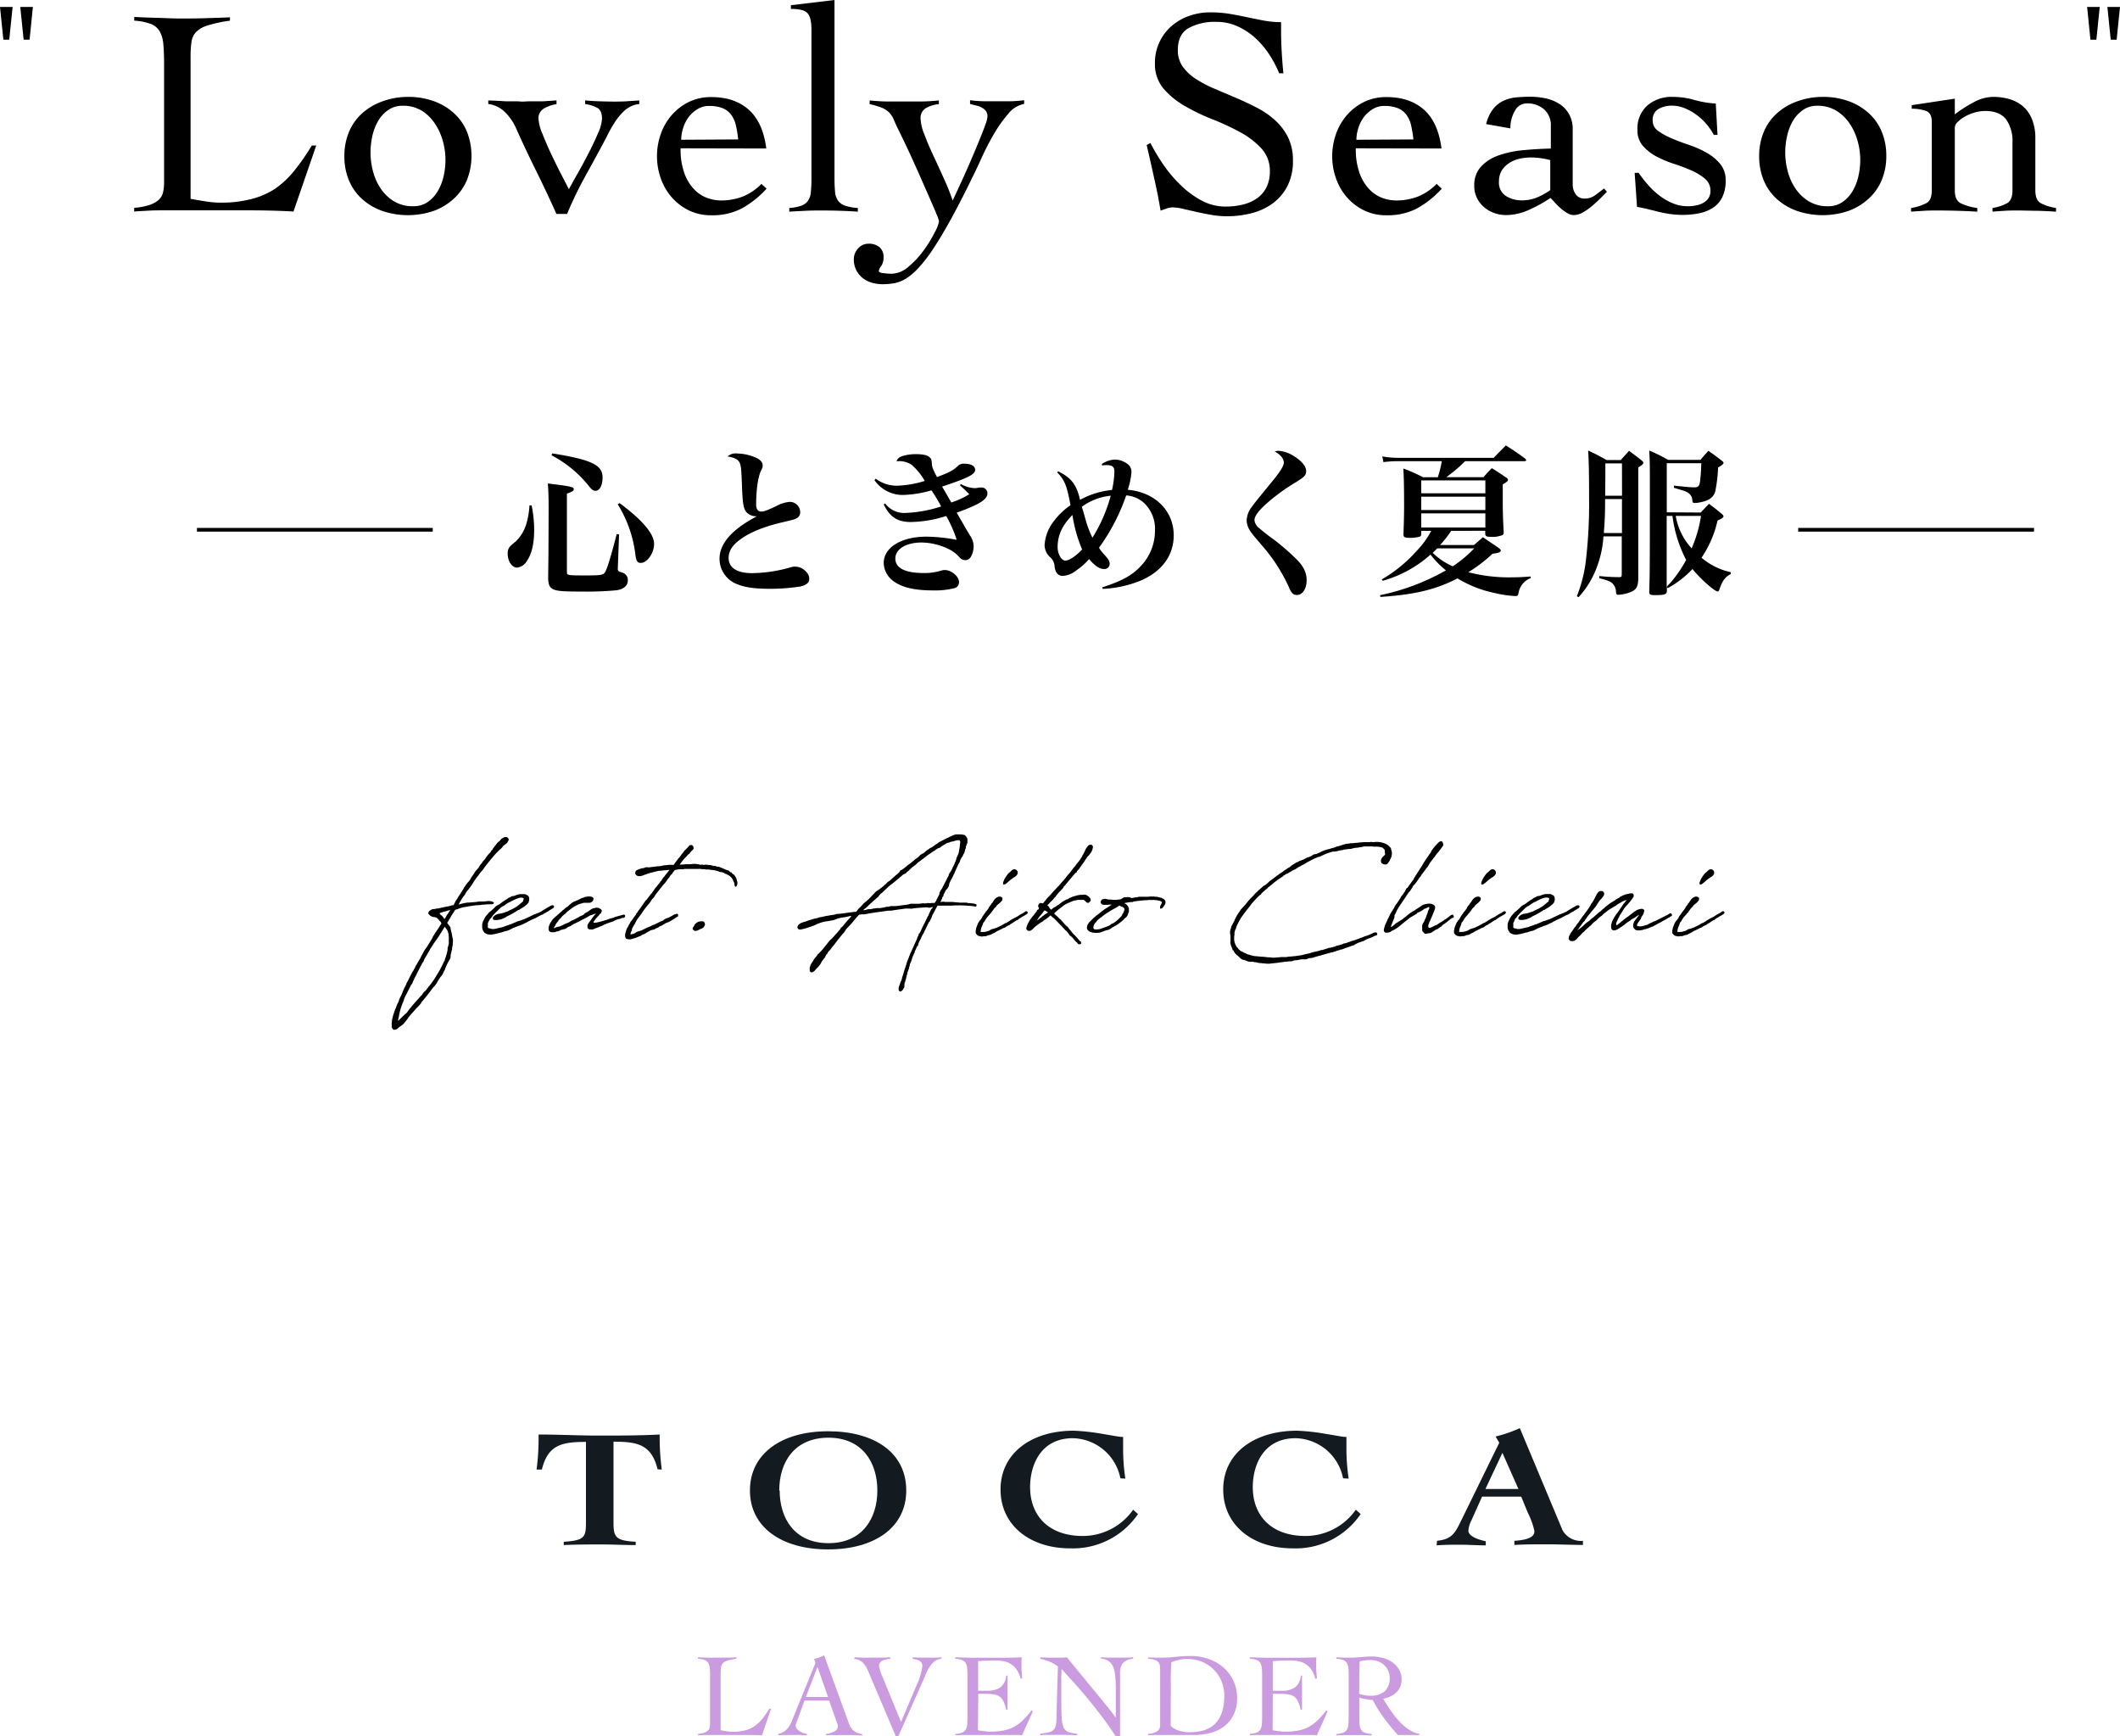 <svg xmlns="http://www.w3.org/2000/svg" viewBox="0 0 573.13 469.35"><defs><style>.cls-1{fill:#131b21;}.cls-2{fill:#ca9bde;}.cls-3{fill:none;stroke:#000;stroke-miterlimit:10;}</style></defs><g id="レイヤー_2" data-name="レイヤー 2"><g id="design"><g id="レイヤー_2-2" data-name="レイヤー 2"><g id="NAVI"><path class="cls-1" d="M177.78,397.19c-1.65-6.7-5.39-7.47-11.92-7.47v21.73c0,4.05.46,5,6,5.33v.89c-3.08,0-6.19-.17-9.33-.17s-6.64,0-10.12.17v-.89c5.7-.37,6-1.28,6-5.33V389.78c-6.53,0-10.27.77-11.92,7.47h-1.43a65.15,65.15,0,0,0,.54-9.47c5.51,0,10.84.29,16.23.29s11,0,16.51-.29a65.17,65.17,0,0,0,.57,9.47Z"/><path class="cls-1" d="M245,402.9c0,10-8.55,15.94-21.13,15.94s-21.13-6-21.13-15.94,8.55-16,21.13-16S245,392.71,245,402.9Zm-34.22,0c0,7.58,4.05,14.25,13.2,14.25s13.21-6.7,13.21-14.25-4.08-14.26-13.21-14.26-13.31,6.53-13.31,14.26Z"/><path class="cls-1" d="M302.89,399.62a13.4,13.4,0,0,0-12.83-10.84c-8.76,0-11.58,7.33-11.58,13.23,0,7.59,4.9,13.2,14.26,13.2a16.64,16.64,0,0,0,13.6-7.1l1.31,1.17a21.27,21.27,0,0,1-18.39,9.27c-10.81,0-18.77-6.24-18.77-15.91s8.16-15.89,19.79-15.89a58.52,58.52,0,0,1,7.59.83c2.6.43,4.76.83,5.16.83a2,2,0,0,0,.6,0V392a53.63,53.63,0,0,0,.6,7.7Z"/><path class="cls-1" d="M363.09,399.62a13.4,13.4,0,0,0-12.83-10.84c-8.76,0-11.58,7.33-11.58,13.23,0,7.59,4.9,13.2,14.26,13.2a16.64,16.64,0,0,0,13.6-7.1l1.31,1.17a21.22,21.22,0,0,1-18.39,9.27c-10.81,0-18.77-6.24-18.77-15.91s8.19-15.89,20-15.89a58.11,58.11,0,0,1,7.55.83c2.6.43,4.79.83,5.16.83a2,2,0,0,0,.6,0V392a55.11,55.11,0,0,0,.6,7.7Z"/><path class="cls-1" d="M388.5,416.5c4-.37,4.9-2.17,6.36-5.13L405.32,390l-1-1.68a36.07,36.07,0,0,0,6.56-2.26l11.55,27.61a5.7,5.7,0,0,0,5.51,2.85v1.11c-2.86,0-6.93-.17-9.64-.17s-6,0-8.9.17v-1.11c3.65-.26,5.42-1,5.42-2.62a19.69,19.69,0,0,0-1.77-4.94l-1.8-4.39H400.67l-2.85,6.36a7.14,7.14,0,0,0-.85,2.85c0,1.54,2.85,2.48,4.7,2.85v1.12c-2.28,0-4.59-.18-6.87-.18s-4.28,0-6.42.18Zm22-14-4.33-9.76h0l-4.59,9.76Z"/></g></g><path class="cls-2" d="M199.08,448.39a15.14,15.14,0,0,0-2.4.51,3,3,0,0,0-1.27.72,2,2,0,0,0-.49,1.09,10.61,10.61,0,0,0-.1,1.62v15.39l1.68.29a11.45,11.45,0,0,0,1.65.12,12.5,12.5,0,0,0,3.31-.38A8.46,8.46,0,0,0,204,466.6a9.92,9.92,0,0,0,2.07-1.94,26.44,26.44,0,0,0,1.9-2.74h.48L206,469.1c-.77-.05-1.55-.08-2.33-.1l-2.32,0H191.9c-.53,0-1.07,0-1.6,0s-1.07.05-1.6.1v-.39a6.86,6.86,0,0,0,1.68-.32,2.84,2.84,0,0,0,1-.56,1.6,1.6,0,0,0,.46-.82,4.63,4.63,0,0,0,.12-1.12V453.2c0-.9,0-1.64-.08-2.23a3.46,3.46,0,0,0-.41-1.43,1.87,1.87,0,0,0-1-.8,6.25,6.25,0,0,0-1.79-.35V448c.83.05,1.66.08,2.48.1s1.65,0,2.49,0l2.71,0c.9,0,1.81-.05,2.7-.1Z"/><path class="cls-2" d="M217.5,459.71l-2.12,5.8q-.09.25-.18.45a1.07,1.07,0,0,0-.08.41,1.57,1.57,0,0,0,.34,1,3,3,0,0,0,.82.68,4.83,4.83,0,0,0,1,.44,7.91,7.91,0,0,0,.87.22v.39c-.64-.05-1.28-.08-1.93-.1s-1.29,0-2,0-1.27,0-1.88,0-1.25.05-1.94.1v-.39a4.59,4.59,0,0,0,1.66-.69,4.78,4.78,0,0,0,1.1-1.1,8.71,8.71,0,0,0,.79-1.41c.22-.52.44-1.05.65-1.61l5.55-13.62.17-.42a.79.79,0,0,0,.09-.35,1.49,1.49,0,0,0-.12-.48,2.58,2.58,0,0,0-.27-.58,6.71,6.71,0,0,0,1.44-.41l1.35-.55,6.67,18.34a4.71,4.71,0,0,0,1.25,2,4.24,4.24,0,0,0,2.37.91v.39c-.86-.05-1.7-.08-2.52-.1s-1.68,0-2.58,0h-2.66l-1,0-1,.07v-.39a5.57,5.57,0,0,0,2.26-.69,1.59,1.59,0,0,0,.92-1.42,1.39,1.39,0,0,0-.11-.52,2.88,2.88,0,0,1-.18-.48l-2.08-5.89ZM221,450.6l-3.14,8.14h6Z"/><path class="cls-2" d="M231.07,448c.75.05,1.49.08,2.22.1s1.46,0,2.21,0c.9,0,1.77,0,2.63,0s1.71-.05,2.56-.1v.39l-1,.16a4.3,4.3,0,0,0-1,.3,2,2,0,0,0-.74.57,1.47,1.47,0,0,0-.29,1,11.78,11.78,0,0,0,.93,2.88l5,12.18,4.17-9.84a17.44,17.44,0,0,0,1.6-5.29,1.55,1.55,0,0,0-.22-.86,1.57,1.57,0,0,0-.61-.56,3.32,3.32,0,0,0-.85-.32,7.42,7.42,0,0,0-.94-.18V448c.72.05,1.44.08,2.16.1l2.13,0c.6,0,1.19,0,1.76,0s1.16-.05,1.73-.1v.39a3.61,3.61,0,0,0-1.89.74,5.62,5.62,0,0,0-1.31,1.47,12.5,12.5,0,0,0-1,1.86c-.26.66-.53,1.28-.78,1.86l-6.67,15h-.7l-7.47-17.57a7.71,7.71,0,0,0-1.43-2.29,3.46,3.46,0,0,0-2.36-1Z"/><path class="cls-2" d="M264.37,467.72l.7.13.9.12c.32,0,.65.08,1,.12s.66,0,1,0a16.3,16.3,0,0,0,3.44-.32,9.67,9.67,0,0,0,2.79-1,11.19,11.19,0,0,0,2.39-1.8,22.09,22.09,0,0,0,2.28-2.62l.35.28-2.92,6.45c-.36-.05-.74-.08-1.12-.1L274,469H262l-1.86,0c-.62,0-1.24.05-1.86.1v-.39a6.33,6.33,0,0,0,1.79-.35,1.87,1.87,0,0,0,1-.8,3.27,3.27,0,0,0,.4-1.43c.06-.59.08-1.33.08-2.23V453.2c0-.9,0-1.64-.08-2.23a3.32,3.32,0,0,0-.4-1.43,1.86,1.86,0,0,0-1-.8,6.82,6.82,0,0,0-1.83-.35V448l2.07.07,2,.05h4.86c1.49,0,3,0,4.48,0s3-.05,4.56-.1c0,.24,0,.47-.05.71s0,.46,0,.67v1.29a13.63,13.63,0,0,0,.07,1.42q.06.72.12,1.59l-.41.13a8,8,0,0,0-1.11-2.52,5.23,5.23,0,0,0-1.6-1.52,5.78,5.78,0,0,0-2-.74,13,13,0,0,0-2.3-.19c-1.5,0-3,.06-4.49.19v8q.64,0,1.23,0c.4,0,.81,0,1.24,0a6.16,6.16,0,0,0,3.51-.88,4.31,4.31,0,0,0,1.58-3.22h.39q0,1.15,0,2.31c0,.76,0,1.52,0,2.27s0,1.54,0,2.31,0,1.54,0,2.31h-.39a9.51,9.51,0,0,0-.7-2.2,3.54,3.54,0,0,0-1-1.3,3.78,3.78,0,0,0-1.56-.61,13.92,13.92,0,0,0-2.21-.16h-2.05Z"/><path class="cls-2" d="M281.23,448c.75.05,1.46.08,2.13.1s1.46,0,2.36,0c.47,0,.93,0,1.37,0s.91-.05,1.38-.1c.28.39.74,1,1.38,1.75l2.2,2.68,2.64,3.2,2.73,3.32,2.42,3c.73.93,1.32,1.7,1.74,2.3h.07c0-.64,0-1.28,0-1.91s0-1.27,0-1.91v-3.72q0-2-.15-3.57a8.51,8.51,0,0,0-.57-2.55,3.55,3.55,0,0,0-1.22-1.57,4.09,4.09,0,0,0-2.07-.64V448c.75.05,1.5.08,2.26.1l2.26,0,2.09,0c.7,0,1.4-.05,2.08-.1v.39a4.14,4.14,0,0,0-2.77,1.17,4.29,4.29,0,0,0-.76,2.8v17h-1.18c-1.18-1.83-2.42-3.62-3.74-5.35s-2.62-3.38-3.91-4.94-2.54-3-3.75-4.34-2.29-2.53-3.25-3.57c0,.55,0,1.1-.05,1.63s0,1.08,0,1.64V460q0,2.85.12,4.5a6.88,6.88,0,0,0,.54,2.53,2.29,2.29,0,0,0,1.28,1.19,10.55,10.55,0,0,0,2.36.46v.39c-1.09-.05-2.15-.08-3.17-.1s-2.09,0-3.18,0c-.62,0-1.23,0-1.82,0s-1.21.05-1.83.1v-.39c.72-.1,1.36-.21,1.91-.3a3.83,3.83,0,0,0,1.34-.48,2.14,2.14,0,0,0,.8-1,4.76,4.76,0,0,0,.31-1.74L286,450.5a8.55,8.55,0,0,0-2.24-1.31,19.66,19.66,0,0,0-2.5-.8Z"/><path class="cls-2" d="M310.43,468.71a5.76,5.76,0,0,0,1.68-.35,3,3,0,0,0,1-.59,1.59,1.59,0,0,0,.43-.73,3.3,3.3,0,0,0,.1-.76V451.47a8.9,8.9,0,0,0-.08-1.24,1.85,1.85,0,0,0-.41-.91,2.07,2.07,0,0,0-1-.61,7,7,0,0,0-1.73-.32V448c.56.05,1.11.08,1.67.1s1.11,0,1.67,0a35.94,35.94,0,0,0,4.16-.22,34.08,34.08,0,0,1,3.95-.23,14.43,14.43,0,0,1,4.87.81,11.93,11.93,0,0,1,4,2.29,10.89,10.89,0,0,1,2.71,3.6,11.09,11.09,0,0,1,1,4.75,9.84,9.84,0,0,1-1,4.53,8.87,8.87,0,0,1-2.56,3.08,10.71,10.71,0,0,1-3.68,1.75,16.91,16.91,0,0,1-4.31.54h-3l-2.16,0c-.62,0-1.18,0-1.67,0h-1.41c-.73,0-1.44,0-2.15,0s-1.42.05-2.15.1Zm6.06-2.18a5.76,5.76,0,0,0,2.36,1.35,9.79,9.79,0,0,0,2.67.38q4.94,0,7.2-2.53c1.51-1.69,2.26-4.13,2.26-7.34a10,10,0,0,0-.75-3.89,9.9,9.9,0,0,0-2.09-3.16,9.59,9.59,0,0,0-3.17-2.12,10.72,10.72,0,0,0-8.29.13c-.08,1.11-.14,2.22-.16,3.32s0,2.23,0,3.38Z"/><path class="cls-2" d="M344.05,467.72l.71.13.9.12c.32,0,.65.08,1,.12s.66,0,1,0a16.46,16.46,0,0,0,3.45-.32,9.89,9.89,0,0,0,2.79-1,11.44,11.44,0,0,0,2.39-1.8,23,23,0,0,0,2.27-2.62l.35.28L356,469.1c-.37-.05-.74-.08-1.13-.1l-1.12,0H341.65l-1.86,0c-.62,0-1.24.05-1.86.1v-.39a6.41,6.41,0,0,0,1.8-.35,2,2,0,0,0,1-.8,3.57,3.57,0,0,0,.4-1.43c.05-.59.08-1.33.08-2.23V453.2c0-.9,0-1.64-.08-2.23a3.62,3.62,0,0,0-.4-1.43,1.92,1.92,0,0,0-1-.8,6.65,6.65,0,0,0-1.82-.35V448l2.07.07,2,.05h4.86c1.5,0,3,0,4.49,0s3-.05,4.55-.1c0,.24,0,.47-.05.71s0,.46,0,.67v1.29c0,.47,0,.94.06,1.42s.09,1,.13,1.59l-.42.13a8.2,8.2,0,0,0-1.1-2.52,5.26,5.26,0,0,0-1.61-1.52,5.73,5.73,0,0,0-2-.74,13.17,13.17,0,0,0-2.31-.19c-1.49,0-3,.06-4.49.19v8c.43,0,.84,0,1.24,0s.8,0,1.23,0a6.12,6.12,0,0,0,3.51-.88,4.28,4.28,0,0,0,1.59-3.22H352q0,1.15,0,2.31c0,.76,0,1.52,0,2.27s0,1.54,0,2.31,0,1.54,0,2.31h-.38a9.48,9.48,0,0,0-.71-2.2,3.35,3.35,0,0,0-1-1.3,3.74,3.74,0,0,0-1.55-.61,14,14,0,0,0-2.21-.16h-2.06Z"/><path class="cls-2" d="M383.68,469h-5.77a58,58,0,0,1-3.74-4.54,37.5,37.5,0,0,1-3.06-4.92,7.31,7.31,0,0,1-.82-.06l-1-.15c-.35-.05-.7-.11-1-.19a7.67,7.67,0,0,1-.81-.21v5c0,.9,0,1.64.08,2.23a3.27,3.27,0,0,0,.41,1.43,2,2,0,0,0,1,.8,6.91,6.91,0,0,0,1.86.35v.39c-.81-.05-1.62-.08-2.43-.1l-2.44,0q-1.19,0-2.34,0c-.77,0-1.54.05-2.31.1v-.39a6.41,6.41,0,0,0,1.8-.35,2,2,0,0,0,1-.8,3.14,3.14,0,0,0,.42-1.43c.05-.59.08-1.33.08-2.23V453.2c0-.9,0-1.64-.08-2.23a3.18,3.18,0,0,0-.42-1.43,2,2,0,0,0-1-.8,6.41,6.41,0,0,0-1.8-.35V448c.68.05,1.37.08,2.05.1l2.05,0c.3,0,.68,0,1.13-.05s.92-.06,1.42-.11l1.52-.11c.52,0,1-.05,1.38-.05a11.6,11.6,0,0,1,2.82.36,7.8,7.8,0,0,1,2.6,1.12,6.28,6.28,0,0,1,1.89,1.95,5.24,5.24,0,0,1,.74,2.82,4.65,4.65,0,0,1-.4,2,5.11,5.11,0,0,1-1.07,1.51,6,6,0,0,1-1.59,1.06,8.48,8.48,0,0,1-1.91.6c.3.52.65,1.09,1.06,1.74s.86,1.29,1.36,2,1,1.32,1.6,2a15.68,15.68,0,0,0,1.8,1.76,11.1,11.1,0,0,0,1.94,1.32,5.25,5.25,0,0,0,2,.62Zm-16.25-11.16a8.2,8.2,0,0,0,3,.55,5.89,5.89,0,0,0,3.88-1.16,4.63,4.63,0,0,0,1.37-3.75,4.34,4.34,0,0,0-.4-1.9,4.44,4.44,0,0,0-1.1-1.48,5.08,5.08,0,0,0-1.62-1,5.61,5.61,0,0,0-1.91-.34c-.53,0-1.06,0-1.57.07a7.19,7.19,0,0,0-1.51.29c0,1-.07,2.06-.09,3.11s0,2.18,0,3.39Z"/><path d="M143.72,136.62a33.44,33.44,0,0,1,.69,6.67c0,3.69-.69,6.58-2,8.38a3.44,3.44,0,0,1-2.62,1.77c-1.38,0-2.54-1.73-2.54-3.79a2.78,2.78,0,0,1,.56-1.85,10.06,10.06,0,0,1,1.51-1.33,10.91,10.91,0,0,0,3-4.95,20.49,20.49,0,0,0,.81-4.9Zm4.6.65c0-2.88-.08-4.9-.21-6.58,6.62.82,7,.94,7,1.59,0,.39-.34.6-1.85,1.16v21.11c0,1,0,1,5.51,1,3.69,0,4.38-.13,4.85-.94s1.51-4,3.1-10.24l.64.09-.34,9.16v.13c0,.6.17.73,1.12,1a2.08,2.08,0,0,1,1.59,2.11c0,1.46-1.08,2.4-3.05,2.7a84.82,84.82,0,0,1-9.16.35c-5.59,0-7.1-.13-8.17-.73-.78-.48-1.08-1.16-1.16-2.76l.08-6.62Zm1-14.71c10.62,1.72,13.58,3.14,13.58,6.49,0,2.15-.77,3.62-1.93,3.62-.52,0-.95-.26-1.55-1a31.81,31.81,0,0,0-10.32-8.6ZM167.5,136c6.11,4.52,9.33,8.3,9.33,11,0,2.5-1.85,5.17-3.61,5.17-.86,0-1.2-.48-1.42-2A33.19,33.19,0,0,0,167,136.32Z"/><path d="M199.35,122.6a12.8,12.8,0,0,1,4.38.86c1.68.61,2.45,1.38,2.45,2.37,0,.47,0,.47-.47,1.46-.77,1.55-1.29,5.25-1.29,9,0,1.37.47,2,1.42,2,.65,0,1.5-.3,3.91-1.42a8.89,8.89,0,0,1,3.74-1.2,2.81,2.81,0,0,1,2.84,2.71,1.8,1.8,0,0,1-1.16,1.8c-.47.26-.47.26-4.3,1.16-4.69,1.16-8.34,2.67-10.84,4.56-2.1,1.55-3.05,3.1-3.05,4.9,0,2.67,2.24,4.13,6.32,4.13a38.7,38.7,0,0,0,10.19-1.5,4.13,4.13,0,0,1,1.47-.26,4,4,0,0,1,3,1.42,2.53,2.53,0,0,1,.81,1.93c0,1-.73,1.59-2.28,2a51.37,51.37,0,0,1-8.55.64c-3.92,0-6.54-.38-8.65-1.24a7.36,7.36,0,0,1-4.77-6.88c0-4.13,3.44-8,10.11-11.48a.94.94,0,0,1-.31,0,3.66,3.66,0,0,1-2.32-.9c-1-1-1.24-2.24-1.42-7.7-.17-4.13-.25-5-.56-5.72-.38-1-1.33-1.5-3.31-1.85A3.15,3.15,0,0,1,199.35,122.6Z"/><path d="M236.74,129.4a9.45,9.45,0,0,0,6,1.89A28,28,0,0,0,250,130a17.1,17.1,0,0,0-3.52-4.34,6.06,6.06,0,0,0-3.53-1h-.6c.47-.94.94-1.24,2.41-1.59a12.08,12.08,0,0,1,2.88-.3c1.8,0,3.09.26,3.65.82.48.39.52.56.65,1.85,0,.77.34,1.55,1.37,3.52,3.44-1.29,4.48-1.84,5.77-3.13a2.25,2.25,0,0,1,1.63-.48c1.8,0,2.92.65,2.92,1.64,0,1.24-1.89,2.19-8.94,4.55l.77,1.29c.22.39.78,1.38,1.72,3a21.57,21.57,0,0,0,4.86-2.23c-.86-.9-1.2-1.21-2.53-2.41l.25-.34a8.55,8.55,0,0,0,3.74,1.11,6.62,6.62,0,0,0,1.29-.17,1.76,1.76,0,0,1,.43,0,1.56,1.56,0,0,1,1.72,1.59c0,1.63-2.15,3-8.3,5.2l1.73,3c.94,1.64.94,1.64,1.84,3.14a5.2,5.2,0,0,1,1,2.93,5.72,5.72,0,0,1-.82,3,1.69,1.69,0,0,1-1.46.77,2.16,2.16,0,0,1-1.59-.82,9.22,9.22,0,0,0-3.1-2.28,17.06,17.06,0,0,0-7.09-1.67c-4.18,0-7.1,1.76-7.1,4.34s2.67,3.91,7.61,3.91a15.27,15.27,0,0,0,4.73-.64,3.42,3.42,0,0,1,1-.17c1.81,0,3.87,1.72,3.87,3.26A1.62,1.62,0,0,1,258,159a21.53,21.53,0,0,1-5.85.6c-4.95,0-8.39-.81-10.71-2.58a6.22,6.22,0,0,1-2.53-4.85c0-4.18,4.77-7.1,11.52-7.1a45.7,45.7,0,0,1,8.21.86,34.38,34.38,0,0,0-2.84-6.45,32.5,32.5,0,0,1-9.54,1.63c-3.61,0-5.63-1.29-7.35-4.73l.38-.3a6.36,6.36,0,0,0,5.42,2.58,34.91,34.91,0,0,0,9.72-1.76,42.1,42.1,0,0,0-2.62-4.34,30.51,30.51,0,0,1-7.74,1.24,9.31,9.31,0,0,1-7.66-4Z"/><path d="M286.1,127.42c3.52,1.76,4.94,3.57,5.89,7.7a22.22,22.22,0,0,1,8.64-2.67,25.25,25.25,0,0,0,.64-5c0-1.24-.56-1.72-2.06-1.72a7,7,0,0,0-1.25.09l-.08-.39a6.81,6.81,0,0,1,3.52-1.2,5.89,5.89,0,0,1,3.49,1.25,2.57,2.57,0,0,1,1,2.1,20.41,20.41,0,0,1-1,4.82c7.35.64,12.42,5.67,12.42,12.3,0,5.41-3.14,9.76-8.94,12.25a30.69,30.69,0,0,1-10.28,2.24l-.08-.43c5.71-1.85,8.47-3.44,11-6.41a13.83,13.83,0,0,0,3.23-8.94,9.63,9.63,0,0,0-3-7.49,8,8,0,0,0-4.78-2,53.89,53.89,0,0,1-7.35,14.14,10,10,0,0,0,1.42,1.85c1.2,1.34,1.46,1.81,1.46,2.54a1.4,1.4,0,0,1-1.55,1.37c-1.16,0-2.53-.9-4-2.7a17.55,17.55,0,0,1-3.44,3.05,6.3,6.3,0,0,1-3.65,1.5c-1.29,0-2-.77-2.24-2.45a3.61,3.61,0,0,0-1.38-2.75,4.48,4.48,0,0,1-1.33-3.09,11.39,11.39,0,0,1,2-5.81,19.05,19.05,0,0,1,5-5c-1-5.37-1.55-6.75-3.61-8.9Zm-.18,20.51c0,1.76,1,3.61,2.07,3.61s2.83-1.2,4.55-3a39.77,39.77,0,0,1-2.62-9.33C287.17,142,285.92,144.71,285.92,147.93Zm7.74-6.84a26.09,26.09,0,0,0,1.68,4.26A42.26,42.26,0,0,0,300.28,134a15.88,15.88,0,0,0-7.82,3C292.72,137.78,292.72,137.78,293.66,141.09Z"/><path d="M345.76,121.87a8.89,8.89,0,0,1,4.22,1.55c2,1.25,3.13,2.71,3.13,3.91s-.51,1.6-2.83,3.06a52.24,52.24,0,0,0-8.43,6.23c-1.81,1.72-2.71,3-2.71,4a3.08,3.08,0,0,0,1.29,2.15,48.77,48.77,0,0,0,3.91,3.06,63.68,63.68,0,0,1,6.28,5.46c1.85,1.89,2.62,3.57,2.62,5.55,0,2.32-1.11,4-2.62,4-1,0-1.51-.51-2.19-2.15a45.78,45.78,0,0,0-7.36-11.35c-2.45-2.88-2.88-3.39-3.31-4.17a5.07,5.07,0,0,1-.73-2.54,6.26,6.26,0,0,1,1.29-3.48c1-1.37,1-1.37,5.29-6.62,2.37-2.84,3.48-4.6,3.48-5.5a2.86,2.86,0,0,0-.81-1.72,5.19,5.19,0,0,0-1.68-1.25A3.1,3.1,0,0,1,345.76,121.87Z"/><path d="M392.32,143.5a30.2,30.2,0,0,1-3,3.83h9.16c1.07-.9,1.38-1.21,2.41-2.11L405,148c.52.39.73.61.73.82,0,.43-.64.69-2.23.86a39.69,39.69,0,0,1-6.54,5,43.45,43.45,0,0,0,11.91,1.38c1.51,0,2.63-.05,4.95-.22v.43a5.23,5.23,0,0,0-3.31,4.13c-.18.65-.3.73-.91.73a31.72,31.72,0,0,1-5.67-.86,31.33,31.33,0,0,1-9.89-3.91c-5.89,3-11.44,4.38-20.86,5l-.08-.47a60.81,60.81,0,0,0,17.8-6.71,24.48,24.48,0,0,1-4.17-4.26A32.53,32.53,0,0,1,373.79,157l-.22-.38a38.45,38.45,0,0,0,9.42-7.7,24.74,24.74,0,0,0,3.95-5.42h-2.71v.78c0,.43-.12.64-.34.77a9.87,9.87,0,0,1-2.92.34c-1.21,0-1.55-.21-1.55-.94v0c.13-4,.17-5.21.17-8.09,0-5.29-.09-7.87-.21-9.72a44.2,44.2,0,0,1,5.33,2.37h4a31.55,31.55,0,0,0,1.08-4.34H378a30.14,30.14,0,0,0-4,.25l-.3-1.54a24.22,24.22,0,0,0,4.3.38H403.8c1.68-1.72,1.68-1.72,3.31-3.35,2.28,1.46,3,1.93,5.16,3.52a1.28,1.28,0,0,1,.34.48c0,.13-.21.26-.51.26h-16c-.43.38-.43.38-1.16,1.11A46.88,46.88,0,0,1,391,129h10.06c.9-1.08,1.25-1.42,2.24-2.45,1.63,1,2.15,1.37,3.69,2.41.52.3.69.51.69.77s-.26.56-1.42,1.2c0,7.92,0,7.92.26,13V144a.67.67,0,0,1-.34.64,7.18,7.18,0,0,1-3.1.48c-1.25,0-1.55-.18-1.55-.91v-.73Zm9.24-13.63H384.23v3.48h17.33Zm0,4.39H384.23v3.61h17.33Zm0,4.51H384.23v3.83h17.33Zm-13,9.46c-.47.48-.68.69-1.24,1.21a18.59,18.59,0,0,0,5.41,3.65,32.65,32.65,0,0,0,5.81-4.86Z"/><path d="M433.49,145a28.67,28.67,0,0,1-2,8.86,24.24,24.24,0,0,1-4.73,7.57l-.47-.26a37.93,37.93,0,0,0,2.41-9.33,132,132,0,0,0,.9-17.16c0-6.83-.08-10.49-.26-12.9,2.28,1.08,2.93,1.42,5,2.58h3.83c.94-1.07,1.25-1.41,2.23-2.49,1.51,1.12,2,1.46,3.44,2.62.31.26.43.43.43.61,0,.34-.3.6-1.37,1.24v19.27c0,4,0,4,0,10.4,0,2.75-.51,3.57-2.79,4.3a9.94,9.94,0,0,1-2.63.47c-.43,0-.56-.17-.6-.77a3.37,3.37,0,0,0-.9-2.24c-.6-.6-1.38-.9-3.61-1.46l0-.6a49.45,49.45,0,0,0,5.33.3c.65,0,.73-.13.73-.82V145Zm5-10.1h-4.56c0,4.34-.08,5.55-.34,9.2h4.9Zm0-9.63H434c0,3.27,0,3.57-.05,8.73h4.56Zm21.29,13.28c.94-1,1.24-1.33,2.23-2.36,1.55,1.16,2,1.5,3.44,2.71.35.3.48.47.48.64,0,.35-.31.6-1.6,1.16A29.37,29.37,0,0,1,460,150.77a18.24,18.24,0,0,0,7.91,3.91l0,.47c-1.63.91-2.28,1.85-3.14,4.35-.08.26-.21.38-.39.38-.85,0-4.6-3.31-6.83-6.06a26.8,26.8,0,0,1-6.67,5.16l-.25-.26v.95c0,1-.56,1.2-3,1.2-1.51,0-1.72-.08-1.77-.86.17-5,.17-8.38.17-29.45,0-4.64,0-5.89-.17-8.77a44.27,44.27,0,0,1,5.12,2.53h8.73c1-1.2,1-1.2,2.15-2.45,1.59,1.12,2.11,1.47,3.57,2.63.38.3.51.43.51.64s-.3.6-1.46,1.21a40.61,40.61,0,0,1-.77,6.49c-.43,1.55-1.64,2.45-3.92,2.92a9.36,9.36,0,0,1-1.67.22c-.43,0-.56-.13-.61-.82a2.46,2.46,0,0,0-1.24-2c-.56-.34-.86-.47-3.74-1.29l0-.6c3.05.34,4.52.47,5.5.47s1.34-.25,1.55-1.46a48.41,48.41,0,0,0,.35-5.07h-9.33v13.28Zm-9.2.91v19.22a8,8,0,0,1,1-1.12,34.81,34.81,0,0,0,4.26-6.19,35.46,35.46,0,0,1-3.7-11.91Zm2.45,0a17,17,0,0,0,4.3,8.77,35.31,35.31,0,0,0,2.53-8.77Z"/><line class="cls-3" x1="116.99" y1="143.21" x2="53.24" y2="143.21"/><line class="cls-3" x1="549.89" y1="143.21" x2="486.13" y2="143.21"/><path d="M62.17,5.59a36.28,36.28,0,0,0-6,1.28A7.49,7.49,0,0,0,53,8.66a4.93,4.93,0,0,0-1.24,2.72,28.48,28.48,0,0,0-.24,4V53.75c1.44.26,2.84.5,4.19.71a25.72,25.72,0,0,0,4.12.32,31.8,31.8,0,0,0,8.22-1A20.66,20.66,0,0,0,74.39,51a24.56,24.56,0,0,0,5.15-4.83,62.92,62.92,0,0,0,4.75-6.83h1.2L79.34,57.18c-1.91-.11-3.85-.19-5.79-.24s-3.87-.08-5.79-.08H44.28c-1.33,0-2.66,0-4,.08s-2.66.13-4,.24v-1a17.2,17.2,0,0,0,4.19-.8A6.82,6.82,0,0,0,42.93,54a3.94,3.94,0,0,0,1.15-2,12.21,12.21,0,0,0,.28-2.8V17.57c0-2.24-.06-4.09-.2-5.55a8.58,8.58,0,0,0-1-3.56,4.8,4.8,0,0,0-2.4-2,16,16,0,0,0-4.47-.88v-1c2.07.11,4.14.19,6.19.24S46.6,5,48.68,5s4.48,0,6.74-.08,4.52-.13,6.75-.24Z"/><path d="M110.29,26.19a20.26,20.26,0,0,1,7,1.16,16.21,16.21,0,0,1,5.43,3.24,14.17,14.17,0,0,1,3.51,5,17.89,17.89,0,0,1,0,13.09,14.3,14.3,0,0,1-3.51,5A16.36,16.36,0,0,1,117.28,57a21.64,21.64,0,0,1-14,0,16.36,16.36,0,0,1-5.43-3.23,14,14,0,0,1-3.51-5,16.65,16.65,0,0,1-1.24-6.54,16.7,16.7,0,0,1,1.24-6.55,13.92,13.92,0,0,1,3.51-5,16.21,16.21,0,0,1,5.43-3.24A20.18,20.18,0,0,1,110.29,26.19Zm-1.44,2.4A6.66,6.66,0,0,0,105,29.71a9,9,0,0,0-2.72,2.91,14,14,0,0,0-1.6,4.08,20.52,20.52,0,0,0-.51,4.51,19.93,19.93,0,0,0,.67,5.11A15.35,15.35,0,0,0,102.94,51a11.63,11.63,0,0,0,3.59,3.43,9.78,9.78,0,0,0,5.2,1.32,6.68,6.68,0,0,0,3.87-1.12,9.13,9.13,0,0,0,2.71-2.91,14,14,0,0,0,1.6-4,19.87,19.87,0,0,0,.52-4.56,18.92,18.92,0,0,0-.72-5.07,15.81,15.81,0,0,0-2.16-4.71A11.52,11.52,0,0,0,114,29.91,9.6,9.6,0,0,0,108.85,28.59Z"/><path d="M132,27.15c1.7.06,2.89.11,3.55.16s1.19.08,1.56.08h2.32c.42,0,.93,0,1.51.08.85,0,1.57-.08,2.16-.08h3.19a13.48,13.48,0,0,0,1.52-.08c.53,0,1.41-.1,2.64-.16v1a9.54,9.54,0,0,0-3.28,1.12,3,3,0,0,0-1.6,2.79,12.74,12.74,0,0,0,1.08,4.12c.72,1.83,1.55,3.74,2.48,5.71s1.85,3.82,2.75,5.55,1.55,3,1.92,3.71q.8-1.52,2.32-4.19t3-5.55q1.49-2.88,2.56-5.43a11.06,11.06,0,0,0,1.07-3.84c0-1.54-.43-2.55-1.31-3a9.09,9.09,0,0,0-3.24-1v-1c1,.11,2.26.19,3.76.24s2.79.08,3.91.08,2.33,0,3.47-.08,2.31-.13,3.48-.24v1a6.56,6.56,0,0,0-2.08.52,7.38,7.38,0,0,0-2.12,1.44,16.14,16.14,0,0,0-2.23,2.67A35.25,35.25,0,0,0,164,37q-2.79,5.27-5.59,10.3a107,107,0,0,0-5.11,10.54h-2.87q-2.56-5.74-5.55-11.78T139.44,34.5a14.07,14.07,0,0,0-2.88-4.15A7.85,7.85,0,0,0,132,28.11Z"/><path d="M184,40.09A18.75,18.75,0,0,0,185.08,47a12.07,12.07,0,0,0,2.71,4.31,9.34,9.34,0,0,0,3.51,2.24,11.06,11.06,0,0,0,3.48.64,16.32,16.32,0,0,0,6.07-1.08,14.89,14.89,0,0,0,5-3.4L207.24,51a26.27,26.27,0,0,1-6.71,5.35,17.16,17.16,0,0,1-8.23,1.84,13.5,13.5,0,0,1-6.15-1.36,14.61,14.61,0,0,1-4.63-3.59,15.58,15.58,0,0,1-2.91-5.11,18,18,0,0,1,0-11.82,15.48,15.48,0,0,1,2.91-5.11,14.79,14.79,0,0,1,4.63-3.6,13.63,13.63,0,0,1,6.15-1.36q6.31,0,10.14,3.44t4.72,10.46Zm15.57-2.4a33.21,33.21,0,0,0-.64-3.87A7.5,7.5,0,0,0,197.65,31a5.38,5.38,0,0,0-2.31-1.76,9.66,9.66,0,0,0-3.68-.6,5.86,5.86,0,0,0-3.07.84,8.63,8.63,0,0,0-2.4,2.15,9.74,9.74,0,0,0-1.51,3,10.28,10.28,0,0,0-.52,3.15Z"/><path d="M213.38,56.22a11.92,11.92,0,0,0,3.2-.6,3.8,3.8,0,0,0,1.84-1.32,4.86,4.86,0,0,0,.79-2.39,36.73,36.73,0,0,0,.16-3.83V8c0-2.08-.32-3.53-1-4.36s-2.16-1.23-4.56-1.23v-1L225.6,0V48.08c0,1.54.06,2.82.16,3.83a4.67,4.67,0,0,0,.84,2.39,4,4,0,0,0,1.92,1.32,12.81,12.81,0,0,0,3.39.6v1c-1.54-.11-3.13-.19-4.75-.24s-3.23-.08-4.83-.08-3.05,0-4.51.08-2.95.13-4.44.24Z"/><path d="M235.13,27.15c1.6.16,3.07.26,4.43.28s2.86,0,4.51,0,3.22,0,4.88,0,3.27-.12,4.87-.28v1a8.54,8.54,0,0,0-3.36,1A3,3,0,0,0,248.87,32a12.68,12.68,0,0,0,1,4.28q1,2.67,2.44,5.75t2.87,6.26a54.89,54.89,0,0,1,2.36,5.91c.27-.53.68-1.41,1.24-2.63l1.92-4.19q1.06-2.35,2.15-4.91t2-4.8c.61-1.49,1.12-2.79,1.52-3.91a8.86,8.86,0,0,0,.59-2.24,2.4,2.4,0,0,0-.43-1.51,3.83,3.83,0,0,0-1.08-.92,5.66,5.66,0,0,0-1.52-.56c-.59-.13-1.15-.28-1.68-.44v-1a32.55,32.55,0,0,0,3.68.28c1.22,0,2.47,0,3.75,0s2.42,0,3.59,0a32.23,32.23,0,0,0,3.6-.28v1a7.31,7.31,0,0,0-4.36,2.76,35.24,35.24,0,0,0-3.91,5.55,67.16,67.16,0,0,0-3.15,6.11q-1.37,3-2.08,4.43-3.36,6.95-6.07,11.9t-4.91,8.26a41.12,41.12,0,0,1-4,5.23A17.2,17.2,0,0,1,245,75.27a9.49,9.49,0,0,1-3.19,1.28,19,19,0,0,1-3.24.28,10.51,10.51,0,0,1-2.83-.4,7.32,7.32,0,0,1-2.48-1.24,6.48,6.48,0,0,1-1.75-2.12,6.28,6.28,0,0,1-.68-3A4.14,4.14,0,0,1,232,67.16a3.6,3.6,0,0,1,2.75-1.28,4.53,4.53,0,0,1,3,.92,3.47,3.47,0,0,1,1.11,2.84,3.85,3.85,0,0,1-.64,2.27,3,3,0,0,0-.63,1.32c0,.32.38.52,1.15.6A22.05,22.05,0,0,0,241,74a7.24,7.24,0,0,0,4.71-2,23.63,23.63,0,0,0,4.11-4.47,34.83,34.83,0,0,0,2.92-4.79,9.89,9.89,0,0,0,1.12-2.92,8.86,8.86,0,0,0-.56-1.63c-.37-.93-.88-2.13-1.52-3.6l-2.16-4.91c-.79-1.81-1.59-3.6-2.39-5.39s-1.6-3.51-2.4-5.19-1.49-3.1-2.07-4.27-1-2.21-1.36-3A5.61,5.61,0,0,0,240,30.07,6.15,6.15,0,0,0,238.08,29c-.74-.27-1.72-.56-3-.88Z"/><path d="M345.82,19.81a30.69,30.69,0,0,0-2.68-5.08,23.35,23.35,0,0,0-3.79-4.47,18.74,18.74,0,0,0-4.79-3.15,13.74,13.74,0,0,0-5.75-1.2,14.8,14.8,0,0,0-7.47,1.68q-2.93,1.66-2.92,6A7.5,7.5,0,0,0,319.74,18a12.84,12.84,0,0,0,3.51,3.31,32.48,32.48,0,0,0,5,2.64L334,26.39q2.91,1.24,5.71,2.68a23.34,23.34,0,0,1,5,3.43,15.85,15.85,0,0,1,3.51,4.63,14,14,0,0,1,1.32,6.31,14.74,14.74,0,0,1-1.44,6.75,13.28,13.28,0,0,1-3.87,4.67,16.58,16.58,0,0,1-5.67,2.72,26.53,26.53,0,0,1-6.91.88,25.27,25.27,0,0,1-4.15-.37c-1.44-.25-2.83-.53-4.16-.83l-3.63-.83a13,13,0,0,0-2.59-.37,5.19,5.19,0,0,0-1.68.28l-1.68.6Q313,52.41,312,48.07c-.63-2.89-1.3-5.84-2-8.86l1-.56a56.52,56.52,0,0,0,3.47,5.81A36,36,0,0,0,319.14,50a25.2,25.2,0,0,0,5.63,4.17,13.67,13.67,0,0,0,6.67,1.67,18.8,18.8,0,0,0,4.47-.52,11.45,11.45,0,0,0,3.8-1.63,8,8,0,0,0,2.59-2.91,9.3,9.3,0,0,0,1-4.43,8.88,8.88,0,0,0-2.32-6.26,22.21,22.21,0,0,0-5.75-4.38,67,67,0,0,0-7.46-3.47,55,55,0,0,1-7.47-3.59,22.06,22.06,0,0,1-5.75-4.7,10.23,10.23,0,0,1-2.32-6.86,13.1,13.1,0,0,1,4.44-10,14.36,14.36,0,0,1,4.71-2.75,16.74,16.74,0,0,1,5.71-1,32.63,32.63,0,0,1,5.31.4c1.57.27,3.1.56,4.59.88s3.06.63,4.55.92a25.08,25.08,0,0,0,4.79.44c0,2.4,0,4.72.12,7s.26,4.54.52,6.83Z"/><path d="M366.54,40.09A18.75,18.75,0,0,0,367.62,47a12.07,12.07,0,0,0,2.71,4.31,9.34,9.34,0,0,0,3.51,2.24,11.06,11.06,0,0,0,3.48.64,16.32,16.32,0,0,0,6.07-1.08,14.89,14.89,0,0,0,5-3.4L389.78,51a26.27,26.27,0,0,1-6.71,5.35,17.16,17.16,0,0,1-8.23,1.84,13.5,13.5,0,0,1-6.15-1.36,14.61,14.61,0,0,1-4.63-3.59,15.58,15.58,0,0,1-2.91-5.11,18,18,0,0,1,0-11.82,15.48,15.48,0,0,1,2.91-5.11,14.79,14.79,0,0,1,4.63-3.6,13.63,13.63,0,0,1,6.15-1.36q6.32,0,10.15,3.44t4.71,10.46Zm15.57-2.4a33.21,33.21,0,0,0-.64-3.87A7.5,7.5,0,0,0,380.19,31a5.38,5.38,0,0,0-2.31-1.76,9.66,9.66,0,0,0-3.68-.6,5.86,5.86,0,0,0-3.07.84,8.63,8.63,0,0,0-2.4,2.15,9.74,9.74,0,0,0-1.51,3,10.28,10.28,0,0,0-.52,3.15Z"/><path d="M401.77,33.54a10.74,10.74,0,0,1,1.8-3.95,7.85,7.85,0,0,1,2.67-2.24,10.21,10.21,0,0,1,3.44-1,40,40,0,0,1,4.07-.2,19.59,19.59,0,0,1,4.11.44,11.51,11.51,0,0,1,3.68,1.48,7.82,7.82,0,0,1,2.63,2.76,8.15,8.15,0,0,1,1,4.19V49.83a4.63,4.63,0,0,0,.8,2.68,2.8,2.8,0,0,0,2.47,1.16,4.66,4.66,0,0,0,2.84-.92c.82-.61,1.61-1.21,2.36-1.8l.79.88-1.87,1.88c-.72.71-1.48,1.41-2.28,2.07a15.15,15.15,0,0,1-2.43,1.68,5.1,5.1,0,0,1-2.44.68,3.4,3.4,0,0,1-1.68-.52A12.12,12.12,0,0,1,422,56.38a16,16,0,0,1-1.56-1.52c-.48-.53-.91-1-1.28-1.35a36.78,36.78,0,0,1-5.75,3.19,15.12,15.12,0,0,1-6.23,1.44,9.54,9.54,0,0,1-3.23-.56,8.61,8.61,0,0,1-2.76-1.6,8,8,0,0,1-1.91-2.47,7.23,7.23,0,0,1-.72-3.28A7.36,7.36,0,0,1,400.41,45a11.89,11.89,0,0,1,4.75-3,27.5,27.5,0,0,1,6.63-1.4q3.72-.36,7.47-.44V34.1a5.68,5.68,0,0,0-1.84-4.55,6.77,6.77,0,0,0-4.63-1.6A3.64,3.64,0,0,0,409.52,30a9.22,9.22,0,0,0-1.2,4.71Zm17.33,9.74a20.22,20.22,0,0,0-5.35-.71,13.62,13.62,0,0,0-3,.35A8.32,8.32,0,0,0,408,44.08a6.58,6.58,0,0,0-2,2,5.65,5.65,0,0,0-.76,3A4.21,4.21,0,0,0,407.16,53a7.84,7.84,0,0,0,4.19,1.16,10.54,10.54,0,0,0,4.68-1,20.27,20.27,0,0,0,3.07-1.76Z"/><path d="M441.92,46.72H443A31.73,31.73,0,0,0,445.56,50a20.39,20.39,0,0,0,3.07,2.88,16.16,16.16,0,0,0,3.6,2.07,10.3,10.3,0,0,0,4.07.8,10.92,10.92,0,0,0,2.11-.2,6.5,6.5,0,0,0,2-.68,4.11,4.11,0,0,0,1.44-1.27,3.44,3.44,0,0,0,.56-2,4.14,4.14,0,0,0-1.48-3.28,14.83,14.83,0,0,0-3.63-2.23,48.41,48.41,0,0,0-4.75-1.8,29.07,29.07,0,0,1-4.76-2,13.23,13.23,0,0,1-3.63-2.84,6.25,6.25,0,0,1-1.48-4.31,8.27,8.27,0,0,1,2.68-6.63,10,10,0,0,1,6.75-2.32,21.66,21.66,0,0,1,5.87.8,26.37,26.37,0,0,0,5.87,1l.47,8.47h-1a16.12,16.12,0,0,0-2-2.92A15.29,15.29,0,0,0,458.57,31a14.33,14.33,0,0,0-3.15-1.76,9.12,9.12,0,0,0-3.43-.68,7.3,7.3,0,0,0-3.6.88,3.32,3.32,0,0,0-1.59,3.19,3.29,3.29,0,0,0,1.47,2.76,18.35,18.35,0,0,0,3.64,2c1.43.62,3,1.22,4.75,1.8a26.78,26.78,0,0,1,4.75,2.12,12.81,12.81,0,0,1,3.63,3,6.73,6.73,0,0,1,1.48,4.43,10.12,10.12,0,0,1-.92,4.6,7.26,7.26,0,0,1-2.51,2.83,10.83,10.83,0,0,1-3.72,1.48,22.33,22.33,0,0,1-4.51.44,24.07,24.07,0,0,1-3.67-.28c-1.17-.19-2.28-.41-3.32-.68s-2-.51-2.91-.72-1.71-.37-2.4-.48Z"/><path d="M492.77,26.19a20.26,20.26,0,0,1,7,1.16,16.21,16.21,0,0,1,5.43,3.24,13.92,13.92,0,0,1,3.51,5,16.7,16.7,0,0,1,1.24,6.55,16.65,16.65,0,0,1-1.24,6.54,14,14,0,0,1-3.51,5A16.36,16.36,0,0,1,499.76,57a21.64,21.64,0,0,1-14,0,16.36,16.36,0,0,1-5.43-3.23,14,14,0,0,1-3.51-5,16.65,16.65,0,0,1-1.24-6.54,16.7,16.7,0,0,1,1.24-6.55,13.92,13.92,0,0,1,3.51-5,16.21,16.21,0,0,1,5.43-3.24A20.18,20.18,0,0,1,492.77,26.19Zm-1.44,2.4a6.66,6.66,0,0,0-3.87,1.12,9.16,9.16,0,0,0-2.72,2.91,13.94,13.94,0,0,0-1.59,4.08,20,20,0,0,0-.52,4.51,19.51,19.51,0,0,0,.68,5.11A15.09,15.09,0,0,0,485.42,51a11.55,11.55,0,0,0,3.6,3.43,9.72,9.72,0,0,0,5.19,1.32,6.66,6.66,0,0,0,3.87-1.12,9.16,9.16,0,0,0,2.72-2.91,14,14,0,0,0,1.59-4,19.87,19.87,0,0,0,.52-4.56,18.92,18.92,0,0,0-.72-5.07A15.79,15.79,0,0,0,500,33.34a11.66,11.66,0,0,0-3.6-3.43A9.57,9.57,0,0,0,491.33,28.59Z"/><path d="M516.82,28.43l11.65-1.76v4.24a35.68,35.68,0,0,1,5-3.2,11.22,11.22,0,0,1,5.35-1.52,16.18,16.18,0,0,1,4.27.56,10.05,10.05,0,0,1,3.63,1.84A9,9,0,0,1,549.24,32a13.19,13.19,0,0,1,1,5.35V51.43c0,1.76.48,2.91,1.43,3.47a13,13,0,0,0,4.16,1.32v1q-2.32-.16-4.95-.24c-1.76,0-3.55-.08-5.35-.08-1.23,0-2.42,0-3.56.08s-2.25.13-3.31.24v-1a12.18,12.18,0,0,0,4-1.32c.93-.56,1.4-1.71,1.4-3.47V38.57a10.21,10.21,0,0,0-1.72-6.31Q540.54,30,536.7,30a10.29,10.29,0,0,0-2.8.4,11.6,11.6,0,0,0-2.63,1.07,9.53,9.53,0,0,0-2,1.48,2.26,2.26,0,0,0-.8,1.52V51.43c0,1.76.51,2.91,1.52,3.47a14.42,14.42,0,0,0,4.55,1.32v1c-1.81-.11-3.6-.19-5.39-.24s-3.58-.08-5.39-.08c-1.22,0-2.41,0-3.55.08s-2.33.13-3.56.24v-1a13,13,0,0,0,4.16-1.32c1-.56,1.44-1.71,1.44-3.47V32.9c0-1.6-.55-2.58-1.64-2.95a11.81,11.81,0,0,0-3.79-.56Z"/><path d="M3.41,1.88,2.5,10.73H.91L0,1.88Zm5.48,0L8,10.73H6.39L5.48,1.88Z"/><path d="M567.65,1.88l-.91,8.85h-1.6l-.9-8.85Zm5.48,0-.91,8.85h-1.6l-.9-8.85Z"/><path d="M121.87,247.81l-.09.18a.3.3,0,0,0,0,.12l-.21.21-.51.9-.18.21.3.45c.06,0,0,0,.24.3l.12.12.24.42.06.27,0,.24.09.21,0,.18a4.71,4.71,0,0,1,.24,1l.06.3.09.48.12.51,0,.42v.48l-.06.45v.21l-.06.36-.09.36s0,.12,0,.15l0,.27-.18.51c0,.06,0,.15,0,.18l-.12.39-.12.57c0,.06,0,.15,0,.21l0,.36-.12.33-.3.54-.24.39-.15.27-.27.6-.12.24v.06l-.18.36-.06.09-.06.36-.12.18-.69,1.38-.24.27-.24.24,0,.06c-.06.12-.18.24-.24.36l-.42.63,0,.06-.27.42-.06.12-.42.63-.54.54c-.84,1.17-1.83,2.43-2.76,3.54v0l-.33.36-.21.42-.15.18-.24.27-.36.36a1,1,0,0,1-.15.18l-.27.24-.75.87-.09.09-1,1.14s0,0-.06.09l-.33.42-.27.42-.81,1-.3.36-.93.66c-.24.18-.54.48-.78.66l-.6.15h-.3l-.39-.48-.12-.48c.09-.18.09-.24,0-.69l.12-.81c0-.09,0-.21,0-.27l.09-.33c.06-.33.18-.63.24-1l.12-.27.15-.48a7.19,7.19,0,0,1,.39-1,2.44,2.44,0,0,0,.21-.66l.09-.15a1.6,1.6,0,0,1,.18-.42l.12-.24a3.61,3.61,0,0,0,.27-.63A3,3,0,0,1,108,270c.09-.15.15-.36.24-.51a6.3,6.3,0,0,0,.39-.78l.36-.93.12-.27a.43.43,0,0,0,.06-.18l.33-.6a4.15,4.15,0,0,0,.39-.84c0-.06,0-.06,0-.09l.15-.24.27-.51.06-.09.48-1,.12-.18v-.09l.12-.18.48-.9.12-.12a2.79,2.79,0,0,1,.15-.3l.42-.78.06-.21.3-.45.63-1.11.09-.12.3-.51.09-.15.06-.21.69-1.26.3-.57.54-.69.81-1.32c.21-.33.51-.81.69-1.14l.3-.63.21-.3.3-.51,1.11-1.62.15-.3.24-.36.06-.06c.15-.27.12-.21.15-.3l-.21-.33,0-.09a1.39,1.39,0,0,1-.21-.21.1.1,0,0,1-.06,0l-.3-.39-.42-.42a1.83,1.83,0,0,0-.78-.24h0a1.83,1.83,0,0,1-1.41-.78c-.06,0-.15-.09-.15-.12v-.24l.06-.21.18-.24.15-.15.24-.15.3-.18.18-.06.48-.06a.23.23,0,0,0,.12,0,3.93,3.93,0,0,1,1-.15l.36-.09,1.2-.27.45-.09.69-.12.33-.09.27-.06.24-.09.42-.09h.12s0,0,.06,0c.18-.36.36-.78.54-1.11l.33-.48.45-.78.24-.33,1.08-1.68a2.36,2.36,0,0,1,.36-.6l.33-.51.24-.33.24-.3.15-.15.27-.3.18-.24a6.55,6.55,0,0,1,.78-1.26l.33-.51a4.49,4.49,0,0,1,.75-1l.09-.06v-.06l.39-.39,0-.12a6.84,6.84,0,0,1,.66-.93l.27-.3c0-.06.06-.15.06-.18l.78-.9.3-.48.51-.66.48-.48.09-.12.15-.15a.23.23,0,0,0,0-.12l.45-.51.18-.33.84-1.08.24-.33.33-.3.27-.21.12-.12.39-.48.51-.33a1.6,1.6,0,0,1,.72-.18.71.71,0,0,1,.63.33c.21.21.21.39,0,.75l-.12.21-.15.3-.48.36-.27.21-.24.18-.27.36-.51.54-.42.33-.87.9c-.93,1-2.22,2.64-3.09,3.75a4.69,4.69,0,0,1-.87,1.14,9.81,9.81,0,0,0-.75,1,15.76,15.76,0,0,0-1.38,1.92,15,15,0,0,1-1.71,2.34c-.06.12-.18.24-.24.36a4.36,4.36,0,0,1-.66,1l-.51.75-.66,1.14-.18.36.06,0a15.46,15.46,0,0,1,2.28-.51h.36l2.13-.18a1.32,1.32,0,0,0,.3-.06l.51-.06.36,0a1.35,1.35,0,0,0,.33,0,12.41,12.41,0,0,0,1.62-.12h.18a2.85,2.85,0,0,1,1.32.33l.06.24-.09.18-.3.12h-1l-1,.06-.24.06a3.37,3.37,0,0,0-1,.09l-.27,0a1.76,1.76,0,0,0-.39.06l-.15,0h-.3l-.93.12a5,5,0,0,1-.87.12l-.42.09-.51.09a10.87,10.87,0,0,0-1.74.39l-.51.21-.63.18h-.09l-.12.21Zm-1.59,11.52.21-.6.24-.75.09-.36.12-.51c0-.06.06-.21.06-.27l0-.51.12-.39c0-.06.06-.21.06-.27l.15-.54c0-.33,0-.69,0-1s0-.66,0-1l-.06-.3,0-.33-.12-.33,0-.12-.21-.54-.12-.18-.06-.06-.15-.27-.3-.33-.12-.15-.09.18a.09.09,0,0,0,0,.06l-.15.21-.27.48-.15.21-.21.36-.09.12-.78,1.23-.69,1a10.15,10.15,0,0,0-.69,1l-.3.45c-.15.24-.3.42-.48.75l-.09.21-.15.21s0,0,0,.06l-.33.54-.24.42-.72,1.2-.3.75-.36.45v.06l-.21.42-.12.21-.63,1.23-.27.51-.18.39-.09.21-.48.9-.48,1-.15.45-.33.45a2.23,2.23,0,0,0-.27.54l-.21.39-1,1.95a6.84,6.84,0,0,0-.39.84l-.24.78a14.68,14.68,0,0,0-1.14,3.66c-.09.45-.18.9-.3,1.38,0,.06,0,.12,0,.18h0l.21-.18,1.71-1.65.18-.12.24-.21.84-1.17.39-.42.24-.33,1.11-1.26,1-1.11.45-.48.6-.84.36-.27.57-.69.33-.45.72-.9.81-1.14.57-.93.12-.21.24-.39.21-.33c.12-.21.24-.45.45-.78l.27-.54c0-.06.06-.09.06-.12l.21-.39.36-.78.06-.15.27-.39ZM119.83,248l.33.45.39-.57.15-.36.33-.45.72-1.08-.6.15-.93.27-.3.06-.18.09-.39.09-.27.12-.24.06c.06.12.12.36.21.39l0,0a4.11,4.11,0,0,1,.72.66Z"/><path d="M132.19,248.92s0,0,0,0l-.3.6c0,.21,0,.63,0,.81a.73.73,0,0,0,.06.48c.06.09.21.12.66.21l.42.12h.39l.45-.06,2.1-.48.51-.21,1.08-.36.27-.15.18,0,1.77-.75.33-.15.33-.06,1-.36.09,0c.54-.24,1-.48,1.41-.66l1.2-.57.42-.21.12,0,.3-.15.45-.15.9-.42.18-.15,1.38-.84.6-.33a1.71,1.71,0,0,1,.36-.21.77.77,0,0,1,.42-.15c.18,0,.42,0,.51.21s-.12.51-.33.63l-.24.12-.18.12-.63.39-.39.27-.06,0-.63.36-.24.15-.21.12-.15.12-.18.06h-.06l-.78.39-.18.12-.3.15a2.64,2.64,0,0,0-.39.21l-1.14.51-.36.18c-.24.12-.48.27-.72.36l-.09.09-1.38.66-.75.3-.27.06-.27.12c-.36.15-.78.3-1.17.45-.15.06-.3.18-.45.24l-1,.48-.6.12-.48.15-.51.18-.51.09-.18.06a3.4,3.4,0,0,1-.6.15l-.51.15-.18,0-.57.12-.57.06-.75-.12-.75-.36-.42-.6-.15-.39-.09-.42,0-.45,0-.24v-.27l.21-.75.21-.39c.06-.18.15-.27.21-.45l.33-.54.39-.45.54-.63.42-.3L133,246l.27-.24.42-.39.06-.06c0-.06.12-.12.15-.18l.24-.21.24-.15.45-.24.06,0,.12-.09c.63-.45,1.29-1,2-1.38l.36-.27.78-.39.27-.15.15,0,.39-.06c.48-.15.69-.27.9-.33l.66-.15h.3l.27,0h.45l.42,0a1.84,1.84,0,0,1,.33.15l.33.18a.94.94,0,0,1,.39.51l.06.33,0,.12,0,.33-.09.3-.12.39-.39.45-.36.27-.3.27-.36.24-.93.57-.18.15-.18,0a22,22,0,0,1-2.07,1.23l-.15.09-.87.42-.39.27-.81.36-.54.21-.9.15-.51,0h-.27l-.39-.18,0-.3,0-.24a2.41,2.41,0,0,1,1.23-.87s.09-.06.12-.06c.3,0,.69-.12,1-.15l.33-.09.3-.09.3-.12.66-.21.66-.36.63-.27c.3-.15.72-.42,1-.57l.21-.12.3-.24,1.23-1a1.3,1.3,0,0,0,.18-.21.18.18,0,0,0,0-.12l.06-.15.15-.42s-.06,0-.06-.06l-.24-.15c-.06,0-.09-.06-.12-.06H141l-.21,0-.18,0a7.78,7.78,0,0,0-1.8.69l-.21.09-.36.18-.06.06-.66.3-.12.06-.54.33-.39.33-.48.27-.09,0-.48.36c-.06.06-.12.06-.18.12a1,1,0,0,1-.15.18l-.45.42-.21.21-.33.3-.39.42-.3.33-.21.21c-.06.06-.12.21-.18.27l-.21.3-.33.33Z"/><path d="M160.23,248l.24-.33.24-.27h0l.3-.33.09-.12h0l-.36.09-.84.33-.3.06-.93.54-.24.15-.21.09-.21.12-.69.33-.78.45-.21.09-.54.24,0,0-.42.24-.12,0c-.18.09-.36.24-.54.33l-.18.12-.3.21-.18.06a.78.78,0,0,1-.24.09,7.18,7.18,0,0,0-.63.39l-.57.3h-.27l-.36.15-.21,0c-.06.06-.12,0-.27.09a.68.68,0,0,0-.15.15l-.6.21-.21,0L150,252l-.18,0-.21,0c-.6.06-1.08-.06-1.26-.54a2.19,2.19,0,0,1,.21-1.47l.15-.42.18-.21a.1.1,0,0,0,0-.06l.24-.36.21-.3.3-.36L150,248l.12-.15.27-.21.33-.3,1.38-1.23.42-.33.21-.21.36-.3.06,0,.24-.15.6-.54.51-.42.21-.18.45-.24,0,0,.27-.12.09,0a2.84,2.84,0,0,1,.48-.21l1.08-.54.27-.12.18-.06c.18,0,.33-.12.51-.15l.12-.09.3,0,.18-.06.21-.06h.45l.66.09a.32.32,0,0,0,.15.06l.33.27,0,.3-.06.27a1.19,1.19,0,0,1-1.14.72l-.21,0H158l-.21,0-.18.06-.39.12-.51.15-.66.27-.78.42-.15.09-.39.27-1.35,1-.09.09-.27.3-.27.27-.21.12-.24.21-.06.06-.3.24v.06l-.3.36-.36.33v0l-.18.21-.12.15-.06.09a.3.3,0,0,1,0,.09l-.18.18-.12.15-.33.45-.18.39-.09.18-.15.18-.09.12,0,.06v.21c.21-.06.33-.18.54-.24l.27-.06.45-.15.21,0,1.05-.48.15-.09.27-.15.39-.12.18-.09a2.91,2.91,0,0,0,.75-.36l.21-.15.27-.15.09-.09.18,0,.36-.18.24-.12.21-.12.81-.42.21-.15.9-.42.12,0L158,247l.36-.27.48-.24.15-.12.24-.15.15-.12.36-.24.45-.27.93-.21h.42l.33.06.3.18,0,0a1,1,0,0,1,.51.48v.18l0,.09-.12.18-.06.3-.27.18-.12.12-.27.39-.24.21-.63.72-.06.09-.3.42-.09.18-.06.15c0,.09-.09.09-.09.12s.15,0,.27,0l.3,0h.12l.39-.09.33-.06.18-.06.39-.09,1.05-.3.15-.06.27-.06.36-.12.27-.12.12,0,.12-.09,1.05-.27.27-.09.09-.09,1.47-.42.27-.06.6-.18a.66.66,0,0,1,.24,0,1.73,1.73,0,0,0,.3.06v.51l-.3.27h-.33l-.45.12-.36.18h-.18l-.42.12-.18.06-.72.33-.51.24-.6.18-.66.24-.18.06-.12,0-.24.18-.27.09-.18.06-.24.15-.12.06-.75.3-.24.12-.81.3-.33.12a1.72,1.72,0,0,1-.21.12l-.45.12h-.39l-.27,0-.15-.06-.21-.06-.27-.3v-.3a.77.77,0,0,1,0-.45l.15-.33v-.06l.27-.36.09-.15.24-.3Z"/><path d="M181.76,233.77l.39.06,0-.09.81-1.11.09-.12.36-.48.33-.36.12-.15.33-.45.09-.09a.3.3,0,0,1,0-.09l.21-.21.12-.15.09-.09.15-.21v0l.15-.24.33-.3.24-.27.15-.12.12-.12.3-.36.33-.33.33-.06.27,0,.33.33.09.27,0,.45-.18.24-.3.24-.21.27-.27.3-.18.24-.42.33-.3.36-.66.66L184,233.38l-.27.33.3,0,.48,0,.9-.09,1.11,0,.87-.09h.84l.27.09h.21l.39.09a1.28,1.28,0,0,0,.33.06l.33-.06.42.09c.15,0,.3-.06.45-.06h.21l.33,0,.36.09.15,0,.3,0,.81.21a.43.43,0,0,0,.18.06h.48l.24.15.6.06a1.3,1.3,0,0,1,.15,0l.18.15s0,0,.12,0l1,.42a.23.23,0,0,0,.12.06l.6.24.09,0s.06.06,0,.06l.21,0,.42.21.12.21.18.12h.21l.24.3.27.24.09.09c.06,0,.09,0,.12,0l.36.51,0,0,.21.36.12.27.15.57.09.27V239l-.21.51-.15.21-.21-.06-.15-.18-.09-.51c0-.06,0-.15,0-.21a4.13,4.13,0,0,0-.24-.51l-.18-.45-.21-.36-.24-.3-.27-.24h0l-.45-.33a1.67,1.67,0,0,1-.24-.12.1.1,0,0,1-.06,0l-.3-.18-.18-.06a.61.61,0,0,1-.42-.24l-.45-.18c-.15,0-.39-.06-.54-.06l-.27-.06-.36-.18-.45-.12a9.68,9.68,0,0,0-1-.18c-.18,0-.42-.06-.57-.06l-.51-.09-.18,0h-.3l-.24,0-.54-.09c-.09,0-.18,0-.24,0h-.27l-.39-.06a5.55,5.55,0,0,0-.69,0l-.12,0-.09,0-.27,0H188c-1,0-1.92,0-2.88,0l-.12,0-.24.09-.87,0-.36,0-1.08.21-.27.33-.39.51-.09.21-.18.12c-.18.21-.3.33-.45.54a.68.68,0,0,1,0,.12l-.48.54-.45.66-.27.36-.57.63-1,1.26-.21.27-.57.72-.09.18-.18.18a2.11,2.11,0,0,0-.18.27l-.18.33-.18.21-.21.24-.21.21-.21.27-.06.09-.12.27-.66.84-.39.45-.78,1-.54.81-.54.75c-.06.15-.09.09-.18.24l-.48.63-.12.18-.33.6c-.06.18-.15.3-.21.48l-.3.42-.33.63-.21.42v.15l0,.21-.24.39c0,.12-.12.3-.12.42l0,.27h0l.54-.12.21-.06.24-.06.24-.15L172,252l.24-.09.24-.15.21,0,.27-.09.15-.09h.18l.78-.39.57-.27.3-.18.27-.06.12-.06.87-.39.36-.21.12,0,1.35-.63.36-.21.21-.09.33-.12.42-.18.12-.15.48-.3.36-.12.42-.15.78-.42.09,0,.18-.15.48-.27.15-.06.09,0,.06,0,.21-.12.36,0,.18.15,0,.27,0,.24-.3.18-.18.09-.06.06-.81.54,0,0-.24.12-.33.21-.48.27-.33.15-.27.06-.42.21-.21.12-.06.06-.42.24-.21.15-.75.3-.39.33-.21.06-.36.12h0a1,1,0,0,0-.18.15,1.84,1.84,0,0,1-.18.12l-.18,0-.24.09-.15.06-.24,0a.44.44,0,0,0-.12.06l-.18.09-.6.33-.3.15-.33.27h-.09l-.3.18-.48.18-.54.36-.3.06-.48.24-.78.27-1.11.33-.39,0-.15,0-.21-.06-.18,0-.36-.15-.15-.33-.06-.27v-.36c0-.06,0-.18,0-.21a6.21,6.21,0,0,1,.27-.93c0-.06.06-.24.06-.3l.15-.21v-.09l.06-.15.21-.27.12-.3.33-.6.15-.21a1.91,1.91,0,0,1,.06-.21l.18-.21.15-.18c.06-.06.09-.18.15-.24l.15-.21.24-.36.24-.3.15-.21.24-.27L172,247l.24-.3.24-.27a1.3,1.3,0,0,1,0-.15l.18-.18.12-.15.24-.3.18-.27.21-.33.18-.27.24-.3s0,0,0-.06l.42-.54.18-.3.42-.42.3-.39c.18-.24.36-.51.63-.84l.09-.15.27-.24c.36-.51.75-1.11,1.11-1.59l.15-.15.54-.69a2.49,2.49,0,0,0,.39-.48l.18-.27.33-.33.15-.33.42-.6h.09l.06-.12.33-.45.36-.45.24-.27.12-.21.33-.33,0-.12h-.15l-.36.06-.9.06-.9.12-.27,0-.21,0-.78.18-.24.06-1.53.39-.24.09-.21.06-.27.09-1,.36-.27.12-.63.12-.54-.06-.3-.12-.18-.18-.21-.24,0-.39.06-.27a.76.76,0,0,1,.45-.42l.21-.09a4.87,4.87,0,0,1,1.23-.39l.39-.06.48-.21.51,0,.18.06,1.2-.15.09,0,.84-.12.63-.06.09,0,.21,0h.09l.81-.18.21-.06h.18l.51-.06.09,0,.15,0,.51-.09h.39Z"/><path d="M188.59,251.53a1.11,1.11,0,0,0-.27.06c-.15,0-.21.15-.42.06a.71.71,0,0,1-.36-.21l-.18-.12c-.24-.3,0-.63.21-.93a1.08,1.08,0,0,0,.14-.24,1.5,1.5,0,0,1,.49-.6,2.13,2.13,0,0,1,.66-.39,2.89,2.89,0,0,1,1.32-.06l.23.24a.73.73,0,0,1,.16.54v.18l-.1.15a.79.79,0,0,1-.18.33l-.11.18-.06,0a1.45,1.45,0,0,1-.63.36.75.75,0,0,0-.21.09Z"/><path d="M260.7,225.7a.74.74,0,0,1,.36.3s.15.18.18.18l.15.24.15.39,0,.6,0,.18v.3l-.12.15v0c-.27.78-.3.84-.3.87l0,.33-.21.42-.09.48a.93.93,0,0,0-.06.24l-.09.21-.24.39-.15.39-.48.72-.09.18-.21.54a.68.68,0,0,1,0,.12l-.27.51-.12.12-.87,1.95a3.79,3.79,0,0,1-.21.48c0,.06,0,.06,0,.09l-.21.36-.15.36a3.54,3.54,0,0,0-.24.48l-.12.18c-.63,1.23-.63,1.26-.63,1.26l-.06.3-.06.12,0,.21-.06.18-.21.42-.15.24-.39.39-.69,1.32c0,.09,0,.21,0,.3l-.3.33v.09l-.27.75-.09.12-.18.33h.24l.24-.06.24,0,.3,0,.24.06h.27l.15,0,.33,0h.54l.27,0h.27l.33,0,.33.06.09,0,.18,0,.45.06.09,0h.24l.09,0,.33.06h.15l.24,0,.15,0,.09,0h.15l.09,0a2.15,2.15,0,0,1,.39,0l.21,0h.12l.09,0h.24l.36.12a.27.27,0,0,0,.15,0l.27,0h.21l.09.06h.36a7.49,7.49,0,0,0,.84.15l.24.12.12.09v.27l-.06.18-.12.06h-.27l-.15-.06-.15,0-.42-.06-.63-.06h-.21c-.57-.06-1.11-.09-1.59-.12h-.57a7.87,7.87,0,0,0-.81,0h-1l-.63.06-.24,0h-.33l-.21,0-.24,0-.12,0-.51,0h-.21l-.51,0-1.53,0c-.06.06-.12.12-.12.15l-.63,1.17-.69,1.29a5,5,0,0,1-.39,1l-.15.33a1.71,1.71,0,0,1-.33.48l-.06.06L250,251.62a2.32,2.32,0,0,0-.21.48l-.33.51a13.44,13.44,0,0,0-.6,1.32l-.09.09-.27.57-.18.42-.18.72-.15,0c-.06.06-.09.09-.09.15l-.48,1.11-.12.21c0,.09,0,.09,0,.09v.21l-.15.15-.36.84-.18.45-.09.36v.06l-.21.57-.12.27a3.33,3.33,0,0,0-.21.48l0,.06a1.3,1.3,0,0,1,0,.15l-.24.66a.72.72,0,0,1-.09.48,2.35,2.35,0,0,0-.15.42l-.12.27a2.36,2.36,0,0,0-.12.69l-.12.18a11.89,11.89,0,0,1-.42,1.71c0,.12-.12.27-.15.42a3.68,3.68,0,0,0-.06.57,2.15,2.15,0,0,1-.06.66.85.85,0,0,0-.21.33.72.72,0,0,1-.21.33l-.3.27c-.18.15-.33.27-.75-.09a2.32,2.32,0,0,1,.24-1.56l.15-.51a3.4,3.4,0,0,1,.24-.57,2.58,2.58,0,0,0,.27-.9l.27-.81c.27-1,.57-1.86.87-2.76l.18-.66.42-1c.09-.3.24-.63.33-.9s.12-.24.15-.36l.66-1.44c.06-.18.12-.21.18-.39l.36-.84.09-.15a.64.64,0,0,1,.09-.21l.45-1,.06-.15v-.18l.24-.39,0,0c0-.06,0-.06.06-.12a1.12,1.12,0,0,1,.21-.6l.09,0,.18-.33c.18-.39.45-.93.6-1.32l.69-1.32a3,3,0,0,1,.27-.54,8.84,8.84,0,0,1,.6-1.2l.27-.66.15-.33.24-.48.15-.33.36-.36.09-.21c-.12,0-.3,0-.39.06l-.6.12a3.68,3.68,0,0,0-.84-.12l-2.55.18h0a4.92,4.92,0,0,1-.69.06,2.58,2.58,0,0,1-1.26.09,1.23,1.23,0,0,1-.33,0l-.18,0-.51,0h0l-2.22.3-.54.09-.66.09-.48.09h-.48l-.27,0c-1.74.24-3.63.48-5.37.78l-.75.15-.48.06-.62,0-.75.12-.91,1a21.83,21.83,0,0,1-2.25,2.55l-.33.39a1.84,1.84,0,0,0-.15.24,4.82,4.82,0,0,1-.84,1.08L226.56,254c-.3.42-.57.75-.95,1.26l-.24.27-.61.78-.27.39-.6.66-.11.12c0,.12-.16.36-.19.45l-.14.06-.24.39-.09.24-.09.21-.22.18a1.65,1.65,0,0,1-.27.42l-.24.27a2.61,2.61,0,0,0-.24.42,4.82,4.82,0,0,1-1,1.38l-.8.87-.22.24-.09,0-.26.18-.22.06h-.23l-.28-.27-.06-.24,0-.15,0-.27,0-.12,0-.24.13-.33v-.12l.11-.24v-.06l.16-.27.17-.24.09-.21.16-.18.21-.39.32-.48.57-.66a2.54,2.54,0,0,0,.27-.45l.3-.21.51-.54.49-.54.33-.42.71-.87.12-.12.12-.21.39-.48.33-.39.4-.33.42-.45.38-.42.27-.33.3-.3.27-.3c.12-.15.37-.45.51-.6l.28-.33a.4.4,0,0,1,.29-.39l.06-.09.31-.27a3.14,3.14,0,0,0,.23-.33l.24-.27.63-.75.51-.57.4-.42.26-.39-.3,0-.87.21-.63.12-.69.09c-.36.06-.72.18-1.11.24l-.83.33a3.22,3.22,0,0,1-.88.21c-.24.06-.48.09-.8.18a9.28,9.28,0,0,0-2.38.51c-.23.06-.44.18-.69.24a8.51,8.51,0,0,1-1.5.66l-.44.15a16.5,16.5,0,0,1-1.65.51.39.39,0,0,0-.18.06c-.46.09-1,.3-1.41,0l-.22-.33a1.52,1.52,0,0,1,.15-.6,2.39,2.39,0,0,1,1-.75l.6-.21.48-.12c.75-.3,1.21-.42,1.69-.57s1-.27,1.53-.39c.11,0,.26-.12.39-.15l1.07-.18.09-.06h.06c.66-.15,1.48-.27,2.16-.39l.42-.06.54-.09c.12,0,.24-.12.37-.15l.24,0L227,247l.33,0c1.06-.18,2.14-.3,3-.42.4-.06.63-.06,1-.12l.15,0,.18-.21.12-.18.27-.36.6-.57.81-.9.69-.57.12-.12.66-.57.27-.3.81-.84.57-.6.27-.27.54-.36.33-.21.39-.3.69-.54.36-.36.33-.24.3-.36.21-.18.27-.18,0,0,.24-.15c.3-.24.63-.6.93-.84l.51-.45.24-.21a8.22,8.22,0,0,0,.84-.72l.09-.09a.4.4,0,0,1,.09-.15l.21-.36.18-.06.27-.12.12-.12.24-.12.81-.66.12-.09.21-.24.09,0,.48-.36a4.72,4.72,0,0,0,.57-.45l.12-.12.33-.21.3-.33.39-.27.51-.36.12-.09.3-.33h0l.27-.27.42-.27.24-.06.66-.51s.06-.06.06-.09l.24-.21.27-.18.33-.21,0,0,.12-.06.12-.15.51-.24c.18-.12.45-.27.63-.42l.27-.21.09-.06a4,4,0,0,1,.6-.36l.15-.15.18-.15.36-.21.24-.09.18-.12.18-.09.21-.09c.3-.18.75-.39,1.05-.54l.18-.09a2.63,2.63,0,0,0,.54-.27l.6-.27.33-.15a1.18,1.18,0,0,0,.27-.12l.24-.06.33-.09h1.38Zm-16.53,10.71-.42.36-.3.24-.45.42-.18.15-.27.21-.54.45-.54.45-.54.39a14.26,14.26,0,0,0-1.38,1.23l-.27.24-.21.21-.69.63a3.72,3.72,0,0,0-.93,1l-1.38,1.2-1,.9-.63.63a3.27,3.27,0,0,1-.39.33c-.38.36-.36.15-.66.63l.66-.12.6-.18.78,0,.75-.21.33,0,.51-.09.66,0,.15,0c.45-.06.87-.12,1.35-.21l.12-.06.36-.09.45,0,.72-.18.33,0,.36,0,.21,0,.24,0,.12,0,2.94-.36.42-.06.48-.15.27-.06.3,0h.36l.21,0,.24,0h1.05l.66-.06.57-.09.3.06a7.94,7.94,0,0,0,.81-.06l.21-.06h.12l.12.06.72-.06.12,0h.33l.3,0h.06l.12-.21.12-.15.21-.33c0-.12.15-.36.18-.45l.09-.09v-.09l.09-.12c.06-.18.12-.21.18-.39l.3-.54a.1.1,0,0,0,0-.06l0-.3.15-.3c0-.06.06-.15.06-.21l.36-.48.18-.3.72-1.44.48-.9.09-.24.45-.78v-.21l.06-.06v-.09l.12-.24.18-.27.36-.51c.21-.45.39-.9.57-1.23,0,0,.06-.06.06-.09l.42-1a5,5,0,0,0,.36-1.08l.3-.72a2.29,2.29,0,0,0,.33-.93c0-.09.06-.18.06-.27s0-.12,0-.15a10.21,10.21,0,0,0,.24-1.59s0-.12,0-.15l.06-.18v-.24l.06-.21c-.09,0-.15,0-.18-.3a.4.4,0,0,0-.24-.09l-.63.06-.9.27-.66.12-.48.21-.36.06a.44.44,0,0,0-.12.06l-.81.45-.15.09-.72.45a.63.63,0,0,0-.12.18l-.36.15-.3.09-.63.39a1.14,1.14,0,0,0-.18.15l-.21.15-.18.09-1.59,1.08-.39.3-.69.54-.15.12-.36.24,0,0-.3.24-.9.66-.21.27-.18.12a.4.4,0,0,1-.15.09v.09l-.33.21-.18.15-.36.24-.15.12-.9.9-.3.21a1.39,1.39,0,0,0-.21.21l-.21.24A6.21,6.21,0,0,0,244.17,236.41Z"/><path d="M272.18,250.39l-.36.27-.42.18-.24.06-.21.15-.09.06c-.12,0-.27.12-.39.15l-.3.18-.15.06-.57.27-.12.09-.48.3-.24.09a.51.51,0,0,1-.18.09l-.42.24-.21.09-.21.06-.48.09-.42.21-.42.06-.42,0-.36.09-.81-.15a1.37,1.37,0,0,1-.75-.57l-.15-.18,0-.24a2.27,2.27,0,0,1,.09-.87V251l.21-.6.24-.6s.06-.12.06-.18l.24-.42.21-.24a.3.3,0,0,1,0-.09l.27-.24.15-.24c.06-.12.18-.24.24-.36l.09-.21.12-.21.09-.09a4.39,4.39,0,0,1,.27-.39l.27-.39.09-.15.36-.42.48-.66.15-.36.39-.48.15-.21.12-.24.15-.12.39-.6.3-.42.33-.3a1.71,1.71,0,0,1,1.08-.42,1.1,1.1,0,0,1,.69.39v.21l-.06.42-.27.3-.36.39-.42.33-.45.39-.09.21-.57.57-.3.42-.21.3-.21.21a.53.53,0,0,0,0,.18l-.3.18a1,1,0,0,1-.09.18l-.45.51-.42.48-.21.3-.15.24-.33.57-.15.15a.54.54,0,0,0-.15.21l-.18.51-.06.15-.27.6-.15.6v.12l-.06.36v.09h.21l.21,0,.12,0,.18,0,.18,0h.15c.21,0,.39-.12.63-.15l.27-.09.27-.06a.43.43,0,0,1,.09-.06l.48-.27.12-.09.72-.18.48-.18.24-.06,1-.48.24-.12.48-.27.39-.24.24-.15.18,0,.18-.12.39-.24.21-.12.27-.18.12-.12.48-.24.15-.12.72-.36.27-.15.06,0,.21-.15h.06l.15-.15.21-.09.12-.12.33-.18.21-.12.12-.06.18-.09c.21-.12.39-.27.66-.42l.18-.15.33,0,.24.21,0,.27-.33.36-.18.06-.18.15-.48.24-.93.57-.27.18-.39.33-.21.06-.15.06c-.54.36-1.08.75-1.59,1L273,250l-.12.06-.33.12-.12.09Zm2.91-14.82a1.6,1.6,0,0,1,0,.66,2.22,2.22,0,0,1-1.08,1l-.36.27-.12.09c-.15.12-.39.27-.51.39l-.54.48-.48.39-.21.15a1.14,1.14,0,0,1-.57.09l-.06-.39,0-.12.42-1,.12-.21.42-.63.24-.33.12-.15.27-.3.21-.15.18-.15.45-.45.36-.18.24-.06a.94.94,0,0,1,.84.51Z"/><path d="M288.46,238.69l-.12.12-.18.21v.06l-.6.63a1.18,1.18,0,0,1-.12.27l-.75.84-.3.3-.15.12-.09.15-.15.15v0l-.27.36-.21.24-.09.18-.42.42-.24.33c-.27.3-.63.6-.9.9l-.3.33-.33.33-.09.12.15.09.39.39,0,.21.15.15.15.12.21.21.27-.27.39-.3.45-.21,0,0a1.35,1.35,0,0,1,.27-.18l.18-.15.18-.12.18-.09.69-.51.24-.21.36-.24.51-.27.42-.24.15,0,.06,0,.66-.42.18-.06c.27-.09.54-.24.81-.33l.27-.06.18-.06.66-.18.72-.12c.06,0,.06,0,.12,0a2.28,2.28,0,0,1,.48,0l.36-.06.3,0,.27.06.27.12.12.09.45.3.12.21.27.27.09.45-.12.27-.3.3-.24.15-.18,0-.21-.06-.24-.21-.27-.27-.36-.27-.18,0-.3,0-.27,0-.66,0-.45.06-.24.09-.33,0-.3.12-.09,0-.84.36-.3.12a10.13,10.13,0,0,0-1.38.72l-.27.21-.48.39-.21.15c-.24.18-.48.36-.72.57l-.54.45a5,5,0,0,1-.36.39l-.09,0,.3.33.09.09.36.33.24.21.6.63.12,0,1.38,1.59.15.09.21.24a.3.3,0,0,1,.09,0l.45.54.06.15.06.06.54.6.09.12.15.21.06.12a.23.23,0,0,0,.12.06l.15.21s.06.09.09.09l.27.24.12.12.24.27.21.24.81.93a1.92,1.92,0,0,0,.3.18l.09.42-.09.24-.39.06h-.27l-.24-.24-.09-.21h-.06l-.42-.36-.24-.3-.63-.75-.3-.27-.36-.24-.21-.33-.18-.27-.57-.66a.75.75,0,0,0-.21-.12l-.42-.51a1,1,0,0,1-.18-.15l-.51-.57-.33-.3-.75-.81-.93-.93-.33-.24-.36-.33-.21-.21-.21.15-.3.3-.33.24-.24.21-.6.36-.42.36-.36.21-.66.42-1.2.93-.33.36-.24.21-.39.3-.21.12-.27,0-.18,0-.27-.06-.3-.3-.06-.27.06-.33.06-.12.06-.27.09-.21.24-.51.3-.57.18-.3.45-.6.18-.24.3-.36.24-.3.24-.33.39-.45,0,0c0-.12.15-.36.18-.45l.18,0,.15-.18.15-.24,0-.06s0,0,0,0l-.18-.24-.06-.39.09-.3.36-.42.27,0h.21l.21,0,.15.12,1.08-1.35,1.11-1.17.81-.93,1.11-1.17.36-.33,0-.06.81-.93.36-.39.57-.69c.12-.15.27-.39.39-.51l.87-1c.3-.45.66-.9,1-1.35l.27-.24.27-.45.84-1,.48-.75.18-.3.27-.54.15-.21.06-.06v-.06l.36-.72.21-.51.63-.87a1,1,0,0,1,1-.27c.21.21.33.33.33.54l-.06.36a3.05,3.05,0,0,1-.48,1.2l-.57.75-.36.33-.12.15-.18.36-.15.15-.24.39a3.16,3.16,0,0,1-.21.33l-.3.42-.21.27-.12.12a.32.32,0,0,1-.06.15l-.45.6-.09.21-.18.21-.18.18-.12.15-.24.24a2.67,2.67,0,0,0-.06.33l-.24.06-.27.27v.06l-.33.33-.12.15-.15.15-.27.36-.18.18Zm-7.56,9.75.27-.24.15-.09.27-.21.21-.21.45-.3.09-.09,1-.66c-.09-.06-.27-.12-.3-.18l-.27-.18-.09-.09a2,2,0,0,0-.33-.06l-.21.24-.36.51-.45.54-.39.45c-.15.24-.39.57-.51.81l-.09.18.27-.21Z"/><path d="M305.21,246.31a3.55,3.55,0,0,1-.27.78,3.64,3.64,0,0,1-.15.42l-.3.42-.33.24-.27.27-.27.3-.3.24a11.34,11.34,0,0,1-1.86,1.32l-.06,0-.39.27-.18.06-.09.06-.27.18-.21.21-.18,0a.82.82,0,0,1-.12.15l-.27.12-.09,0-.33.09-.21.06-.12,0s-.09.09-.12.09l-.09,0a8.35,8.35,0,0,1-1.17.42l-.09.09-.18,0-.42.06h-.21l-.57,0a4.21,4.21,0,0,1-.69-.06,2.55,2.55,0,0,1-.66-.21l-.06,0a1.7,1.7,0,0,1-.75-.69l-.09-.24,0-.27.12-.6.21-.36.27-.39,1.08-1.08.36-.33.3-.24.12-.12.66-.48,0,0a1,1,0,0,1,.18-.15l.33-.27.15-.12.72-.54.21-.21h.09l.3-.21.33-.21.39-.24.6-.42.15-.09.15-.09h-.45c-.06,0-.12,0-.21,0a5.43,5.43,0,0,1-.75.06l-.75,0-.36-.09-.24-.15-.24-.3,0-.36.3-.51.39-.15.36-.06.39,0,.21.09.51.09a8.08,8.08,0,0,1,1.2.09h.45l.45,0,.57-.09.12,0,.42-.06a1.46,1.46,0,0,0,.21-.09l.36-.24.24-.12h0l.24-.12.27,0,.24,0a2.61,2.61,0,0,1,.69,0h.18l.15.06a1.35,1.35,0,0,1,.36.18l.72-.12.36-.09.45,0,.48-.15.24,0,.3,0h.6l.24,0,.39,0a1.39,1.39,0,0,0,.33,0h.3l.27,0,.18-.06.12,0h.18l.18,0h.21l.32,0,.31,0,.21.06h.09l.24,0,.14,0a5.56,5.56,0,0,1,.93.24l.07,0h.12l.27.15h0c.27.06.27.12.32.18a.28.28,0,0,0,.13,0l.39.39.12.24,0,.36-.05.3-.15.3-.27.42a1.35,1.35,0,0,1-.28.36l-.17.18-.36.09-.18,0,0-.36,0-.15.05-.21.13-.24.2-.36.13-.39v-.09l-.24-.12-.22-.15-.44-.12a9.29,9.29,0,0,0-1.92-.15h-.45l-.37,0a1.51,1.51,0,0,0-.38.06,1.27,1.27,0,0,1-.37,0c-1.31.09-2.25.21-3.17.36l-.25.06-.11.09-.57,0-.6.09-.84.12-.21.09.15.12.06,0,.24.15.48.51.12.27.15.36,0,.6Zm-1.86.93a3.93,3.93,0,0,0,.48-.78v-.18L304,246c0-.09,0-.15,0-.27a2.78,2.78,0,0,1-.15-.3l0,0-.21-.15-.24-.15-.18-.06-.18-.06-.36-.21a.15.15,0,0,1-.09,0l-.21.15a18.75,18.75,0,0,1-1.74,1l-.84.51-.36.24-.15.09c-.21.12-.42.3-.63.42l-.18.15-.39.27-.33.3-.33.21-.21.18-.39.3a2.44,2.44,0,0,0-.27.3l-.27.36-.24.27a3.8,3.8,0,0,0-.39.66.15.15,0,0,0,0,.09l-.06.15,0,.24,0,.09v.18l.18.18.15.09h.06a4.06,4.06,0,0,0,2.1-.36c.48-.15.93-.33,1.32-.48l.06,0,.54-.27.57-.45h.21l.84-.57.15-.12c.24-.18.48-.42.72-.63l.09-.12.3-.27.27-.27a.3.3,0,0,1,0-.09l.21-.21Z"/><path d="M347.15,235.36l.93-.63.15-.09.23-.15h.07l.51-.42.26-.21.19-.09.14-.12.19-.09.21-.12.35-.27.42-.12.49-.3.57-.21.3-.09.12-.06,1.28-.66.19,0,.6-.24.36-.21.06-.06.39-.24.78-.15.44-.21.4-.15.53-.3.75-.3.84-.27.37-.06.75-.24.69-.18.75-.3.53-.12,1.23-.39.88-.24.42,0,.56-.12h.7l.35-.06.49-.06h.26c.66-.09,1.48-.15,2.16-.18l.51,0h.57l.09,0,.12,0,.33-.06.55.06.15,0,.53-.06.22,0,.11,0,.24,0a6.28,6.28,0,0,1,2,.45h0l.45.21.19.12.47.42.48.48,0,.33a3.07,3.07,0,0,1,.24.9A3.1,3.1,0,0,1,376,232c0,.09-.09.12-.13.21l-.2.48-.58.81-.39.18-.38,0-.37-.06-.45-.3-.17-.39v-.36l.09-.36.26-.42.42-.42.09-.12.13-.06.09-.15V231l.05-.18,0-.12-.09-.27,0-.21,0-.18,0-.24-.19-.27s-.09-.06-.09-.06l-.27-.3v0a5.15,5.15,0,0,0-1.56-.3l-.14,0-.49,0h-.15l-.42-.06c-.84,0-1.52,0-2.25,0l-.93.21-.3,0-.27.09-1.17.12-1.05.27-.54,0-.68.12h-.24c-.22,0-.42.12-.64.15l-.27.06c-.3,0-.62.12-.9.15l-.24.09-.75.12-.42,0a.1.1,0,0,1-.09,0l-1.22.39c-.46.15-1,.39-1.65.69l-.33.15-.46.21-.23,0-.81.36-.22.06-1.79.93c-.27.15-.66.42-.9.57l-.27.12-.36.18-1,.54-.93.6-.57.24-.7.45-.29.12c-.15.09-.36.27-.48.33l-.33.09-.78.48-.27.27-.72.45-1.59,1.17-.24.24-.54.42-.24.21-.3.21-.36.3a1,1,0,0,0-.09.15l-.66.51a1.2,1.2,0,0,0-.09.12c-.24.21-.54.45-.84.75l-.21.33-.33.18c-.57.57-1.2,1.2-1.83,1.92l-.27.3c-.78,1.08-.87,1.14-.9,1.2l-.18.21-.45.6-.6.75a4.58,4.58,0,0,1-.33.48l-.42.57-.09.15L335,249c-.3.57-.57,1.08-.75,1.53l-.15.57-.15.21-.06.15c0,.21-.12.42-.15.63s0,.18,0,.27l0,.12v.24l-.09.42v.51l0,.15v.3l.06.27v.12a2.85,2.85,0,0,0,.27.75l0,.15.18.24.15.36.06.06.09,0,.42.57.57.48s0,.06.06.06a1.3,1.3,0,0,1,.15,0l.33.21,0,0a1.3,1.3,0,0,1,.15,0l.18.18.06,0,.33.12.57.33a.33.33,0,0,0,.15,0l.72.21a.76.76,0,0,0,.21.06l.72.18h.12l1.95.18.27,0,.6.06.77.09h.49l.66.09h.39c.69,0,1.44-.12,2.13-.15l.12,0h.15a2.85,2.85,0,0,1,.51,0l.36,0,.51-.06.18-.06h.36l1.14-.12H350c.75-.12.93-.12,1.54-.24a.81.81,0,0,0,.24,0l.27-.09.36-.06.24-.09,1.23-.27,1.17-.36.45-.09,1.05-.24.57-.21h.29l.88-.27.54-.18.53-.18.28,0,.24-.06,1.13-.3.13-.12.86-.21.13,0,.12-.12.2,0,.46-.15.29-.15.28-.09.24,0,.33-.12.14-.06.81-.27.4-.18.15,0,0,0,.2-.09.37-.09c.77-.27,1.55-.6,2.3-.84l.46-.21.35-.12a4.52,4.52,0,0,0,.93-.33l.42-.18.13-.06.42-.18.15-.12.29-.06.15-.06.16,0,.29.09.09.12.06.18,0,.21-.09.15-.33.15-.13,0-.33.15-.33.18-.71.3-.22.06-.93.39-.42.27-.39.15-.36.12-.39.15-.09,0-.38.15-.13.06-.62.3-.51.33-.28.06-2.06.72-.81.33h-.22l-.8.27-.22.06-.06,0-.36.15-.63.18-.29.12-.42.06-1.72.48a1.3,1.3,0,0,1-.44.12l-.45.12-.19.12-.14,0c-.22,0-.42.12-.61.15l-.42.12-.38.12-.66.21-.55.06L354,259l-.29.06-.57.27-.39,0-.3,0h-.63l-.93.18-.39.06a.6.6,0,0,0-.18,0l-.54.06-.15.06-.13.09-.44.09h-.64l-.5.09-.21,0-.3,0-.6.12a.09.09,0,0,0-.06,0l-.54.06-.75.12c-1,.12-1.83.18-1.86.18l-.21.06H343l-.57,0-.51-.06h-.15l-.66-.06-.45-.06h-.27l-.87-.21-.33,0-.42-.12-.36,0L338,260c-.06,0-.27-.06-.33-.06l-.21,0-.51-.24-.39-.12a.32.32,0,0,0-.15-.06l-.18-.06-.15,0-.39-.15-.45-.36-.42-.42c-.06,0-.06-.09-.12-.12l-.33-.24c-.06,0-.15-.15-.21-.18l-.42-.51-.21-.39-.06-.18a.87.87,0,0,1-.24-.06l-.06-.33c-.09-.15-.18-.45-.3-.72l-.12-.24,0-.18-.15-.48.06-.45v-.69a5.84,5.84,0,0,0-.12-1.47v-.18l0-.24,0-.12a4.48,4.48,0,0,1,.27-.93v0l0-.09.06-.3.21-.33.18-.36c.21-.39.45-.84.57-1.14v0l.21-.48v0l.39-.69c0-.06.06-.09.06-.12l1-1.47.48-.54.66-.72.9-1.11.27-.3.57-.6.66-.66.24-.33.18-.15.15-.15.3-.24c.06-.09.2-.21.27-.3l.68-.6.82-.72.3-.12c.15-.09.36-.3.57-.45l.27-.24h0l.35-.36.66-.48.58-.42.12-.12.33-.21.21-.21.39-.24c.18-.12.36-.3.54-.42l.5-.3c.16-.12.33-.21.46-.33Z"/><path d="M386.4,249.31l-.06.27-.14.33-.07.27a1.67,1.67,0,0,0,0,.3l0,.12.12.15.12.06a.49.49,0,0,0,.21,0l.3-.12.09,0,1.15-.6.17,0,1.17-.78a.09.09,0,0,0,.06,0l.63-.42.15-.09.18-.15.33-.18c.15-.09.31-.24.45-.33l.09-.06.3-.21.31-.27.44-.3.27-.06.18.12.12.21.07.27-.07.21-.26.06c-.1,0-.19.12-.28.15l-.36.21-.11.12-.34.27a9.33,9.33,0,0,1-1.2.9l-.3.21-.08.06-.16.15-.15.21-.24.15-.06,0c-.06,0-.12.12-.18.15l-.05.06-.31.18-.18.18-.17.06-.31.12-.24.12-.53.39-.07,0-.24.18-.2.12-.28.12-.27.06-.29,0-.15.06-.25.06a1.05,1.05,0,0,1-.3,0l-.2,0-.28-.24c0-.06,0-.12-.09-.12l-.21-.18-.15-.3,0-.63,0-.54,0-.27.22-.54s.17-.21.17-.24l.16-.27.05-.15.15-.39.22-.36a4.93,4.93,0,0,1,.29-.87l.21-.57.12-.51a1.42,1.42,0,0,0,.33-.93v-.09a1,1,0,0,0-.53.15l-.55.27-.15,0a1.14,1.14,0,0,0-.23.15l-.31.24,0,0-.24.12-.22.18-.62.3-.09,0-.37.21L383,247l-1.52.9-.31.18-.59.48L380,249l-1,.81-.84.69-.69.51-.18.09-.21.12-.38.21-.42.21-.42.27-.37.12h0l-.33.09-.4,0-.26,0-.33-.33-.07-.36.07-.45.15-.45c0-.06.05-.21.05-.24l.22-.57.15-.27.26-.6.21-.48.13-.21c.11-.24.3-.6.39-.84l.09-.21.42-.69.24-.36.42-.66.2-.45.27-.39.3-.42.12-.15.42-.66.1-.18.11-.12.21-.33.1-.21.18-.3.33-.36a4.34,4.34,0,0,1,.47-.69l.54-1,.25-.15c.5-.72,1.1-1.56,1.65-2.28l.05-.06a.18.18,0,0,0,0-.12l.09-.18.17-.24.21-.36.09-.15.39-.6.15-.21.09-.15.36-.57a1.82,1.82,0,0,0,.15-.27l.22-.27.47-.78.3-.54.6-.9.18-.27c.18-.3.46-.6.63-.9l.07-.06a.2.2,0,0,0,0-.09l.36-.45.15-.27.12-.27a.44.44,0,0,0,.06-.12l.6-.81.39-.45.73-.78c.38-.36.71-.48.92-.42.39.09.58,1,.42,1.2l-.72,1-.54.69-.42.45-.41.6-.42.54-.84,1.08-.28.42-.14.24-.33.6-.24.24-1.17,1.62-.28.33-.23.39-.13.21-.2.18-.16.21a3.35,3.35,0,0,1-.26.42l-.49.69-.26.36-.46.45-.24.33a.23.23,0,0,0,0,.12l-.44.66-.28.45-.29.27c-.46.63-.93,1.41-1.35,2-.28.42-.57.84-.84,1.23l-.1.18-.12.15c-.26.36-.51.81-.86,1.41l-.09.21c0,.15-.13.24-.19.42l-.36.72L377,248l-.42,1c-.06.18,0,0-.08.21l-.4,1c0,.12-.06.21-.06.36h.1l.29-.18.22-.18.29-.21.15-.18.18-.15.48-.33.09,0,.27-.21.88-.54.2-.15.13-.09.26-.27.07,0c.14-.09.29-.24.44-.33l0,0,.89-.75.75-.51.57-.33h.06c.27-.18.42-.33.6-.42l.24-.15.54-.36.78-.51.27-.15.75-.21h.12a2.61,2.61,0,0,1,1.71.12c.84.42.66.93.42,1.62-.11.36-.3.66-.39.93a1.1,1.1,0,0,1-.12.33c-.15.36-.26.57-.35.81l-.37.87Z"/><path d="M401.46,250.39l-.36.27-.42.18-.24.06-.22.15-.09.06c-.11,0-.26.12-.39.15l-.29.18-.16.06-.57.27-.11.09-.49.3-.24.09a.47.47,0,0,1-.17.09l-.42.24-.22.09-.2.06-.49.09L396,253l-.42.06-.42,0-.35.09L394,253a1.34,1.34,0,0,1-.75-.57l-.16-.18,0-.24a2.09,2.09,0,0,1,.09-.87V251l.2-.6.24-.6s.07-.12.07-.18l.24-.42.2-.24a.26.26,0,0,1,0-.09l.27-.24.15-.24c.05-.12.18-.24.23-.36l.1-.21.12-.21.08-.09a4.39,4.39,0,0,1,.27-.39l.28-.39.09-.15.36-.42.48-.66.14-.36.39-.48.16-.21.11-.24.15-.12.4-.6.29-.42.33-.3a1.76,1.76,0,0,1,1.08-.42,1.09,1.09,0,0,1,.7.39v.21l-.06.42-.27.3-.37.39-.42.33-.44.39-.09.21-.58.57-.3.42-.2.3-.22.21a.53.53,0,0,0,0,.18l-.3.18a.59.59,0,0,1-.09.18l-.44.51-.42.48-.22.3-.14.24-.33.57-.15.15a.5.5,0,0,0-.16.21L395,250l-.07.15-.26.6-.16.6v.12l-.06.36v.09h.22l.2,0,.13,0,.17,0,.18,0h.16c.21,0,.39-.12.63-.15l.27-.09.26-.06a.43.43,0,0,1,.09-.06l.49-.27.11-.09L398,251l.48-.18.24-.06,1-.48.24-.12.48-.27.4-.24.24-.15.18,0,.18-.12.39-.24.2-.12.27-.18.13-.12.48-.24.14-.12.72-.36.27-.15.06,0,.21-.15h.06l.15-.15.21-.09.12-.12.34-.18.2-.12.13-.06.17-.09c.21-.12.4-.27.66-.42l.18-.15.33,0,.24.21,0,.27-.33.36-.18.06-.18.15-.48.24-.93.57-.26.18-.4.33-.2.06-.15.06c-.55.36-1.08.75-1.59,1l-.18.18-.13.06-.33.12-.11.09Zm2.91-14.82a2,2,0,0,1,0,.66,2.27,2.27,0,0,1-1.08,1l-.36.27-.13.09c-.15.12-.39.27-.51.39l-.54.48-.47.39-.22.15a1.13,1.13,0,0,1-.57.09l-.05-.39,0-.12.42-1,.13-.21.42-.63.23-.33.13-.15.26-.3.22-.15.18-.15.44-.45.36-.18.24-.06a.94.94,0,0,1,.84.51Z"/><path d="M409.41,248.92s0,0,0,0l-.3.6c0,.21,0,.63,0,.81a.73.73,0,0,0,.06.48c.06.09.21.12.66.21l.42.12h.39l.45-.06,2.1-.48.51-.21,1.08-.36.27-.15.18,0,1.77-.75.33-.15.33-.06,1-.36.09,0c.54-.24,1-.48,1.41-.66l1.2-.57.42-.21.12,0,.3-.15.45-.15.9-.42.18-.15,1.38-.84.6-.33a1.71,1.71,0,0,1,.36-.21.77.77,0,0,1,.42-.15c.18,0,.42,0,.51.21s-.12.51-.33.63l-.24.12-.18.12-.63.39-.39.27-.06,0-.63.36-.24.15-.21.12-.15.12-.18.06h-.06l-.78.39-.18.12-.3.15a2.64,2.64,0,0,0-.39.21l-1.14.51-.36.18c-.24.12-.48.27-.72.36l-.09.09-1.38.66-.75.3-.27.06-.27.12c-.36.15-.78.3-1.17.45-.15.06-.3.18-.45.24l-1,.48-.6.12-.48.15-.51.18-.51.09-.18.06a3.4,3.4,0,0,1-.6.15l-.51.15-.18,0-.57.12-.57.06-.75-.12-.75-.36-.42-.6-.15-.39-.09-.42,0-.45,0-.24v-.27l.21-.75.21-.39c.06-.18.15-.27.21-.45l.33-.54.39-.45.54-.63.42-.3.36-.33.27-.24.42-.39.06-.06c0-.06.12-.12.15-.18l.24-.21.24-.15.45-.24.06,0,.12-.09c.63-.45,1.29-1,2-1.38l.36-.27.78-.39.27-.15.15,0,.39-.06c.48-.15.69-.27.9-.33l.66-.15h.3l.27,0h.45l.42,0a1.84,1.84,0,0,1,.33.15l.33.18a.94.94,0,0,1,.39.51l.06.33,0,.12,0,.33-.09.3-.12.39-.39.45-.36.27-.3.27-.36.24-.93.57-.18.15-.18,0a22,22,0,0,1-2.07,1.23l-.15.09-.87.42-.39.27-.81.36-.54.21-.9.15-.51,0h-.27l-.39-.18,0-.3,0-.24a2.41,2.41,0,0,1,1.23-.87s.09-.06.12-.06c.3,0,.69-.12,1-.15l.33-.09.3-.09.3-.12.66-.21.66-.36.63-.27c.3-.15.72-.42,1-.57l.21-.12.3-.24,1.23-1a1.3,1.3,0,0,0,.18-.21.18.18,0,0,0,0-.12l.06-.15.15-.42s-.06,0-.06-.06l-.24-.15c-.06,0-.09-.06-.12-.06h-.33l-.21,0-.18,0a7.78,7.78,0,0,0-1.8.69l-.21.09-.36.18-.06.06-.66.3-.12.06-.54.33-.39.33-.48.27-.09,0-.48.36c-.06.06-.12.06-.18.12a1,1,0,0,1-.15.18l-.45.42-.21.21-.33.3-.39.42-.3.33-.21.21c-.06.06-.12.21-.18.27l-.21.3-.33.33Z"/><path d="M441.72,250.93c-.06-.06-.15-.15-.15-.21a2.57,2.57,0,0,1-.06-.69c0-.09.06-.18.06-.27l.18-.54c0-.09.09-.12.12-.21l.21-.3.27-.33.3-.45.27-.3.09-.18.12-.18c-.21.12-.42.27-.6.36l-.24.21-.18.12-.24.15-.21.09-.6.33-.09.09-.42.36-.15.06-.51.33-.57.45-.15.15-.36.24-.12.09-.21.15-.15.09-.21.12-.27.21,0,0a.51.51,0,0,1-.18.09,2.47,2.47,0,0,1-1.23.54h-.15a.74.74,0,0,1-.72-.66,3.36,3.36,0,0,1,.15-1.38c0-.06.06-.21.06-.24l.12-.27.42-.84.09-.12.39-.63c.06-.12.18-.24.24-.36V247l.33-.36.09-.21.15-.18.69-1,.57-.87.48-.57.3-.36.12-.12h-.21l-.42.12h0l-.6.27-.36.24-1,.57-.24.21-1.05.63-.66.39-.09.06-.3.21-1.32,1-.42.45-.42.3-.45.36-.48.48-.24.24-.18.12-.48.36-.51.51-.36.39-.15.12-.06,0c0,.06-.15.15-.18.21l-.45.39-.18.15-.33.3-.12.12-.33.36-.39.3-.15.21-.3.3-.21.24-.42.36-.18.21-.15.18v0l-.21.24-.39.27-.18.12-.42.09h-.27l-.39-.06-.27-.3s-.15-.15-.15-.18v-.33l.06-.27,0-.21.27-.33,0-.12.15-.3.72-1,.09-.15.3-.45.27-.3.12-.15s.06-.15.06-.18l.18-.21,0,0,.21-.3.18-.18.09-.15.15-.24.54-.75.15-.18a.51.51,0,0,1,.09-.18l.6-.75.18-.3.54-.69c.12-.15.24-.39.36-.51l.12-.15a.1.1,0,0,0,0-.06l.24-.36.12-.18.09-.18.27-.51.21-.24.15-.24.33-.54.18-.36.06-.15s.06-.12.06-.15l.12-.18.24-.48s.06-.06.06-.09l.24-.39.15-.18.24-.21.06,0,.18-.12.24,0h.42c.21.18.45.27.51.75l-.06.21-.06.27-.42.54-.24.33-.51.51-.24.36v0l-.12.18-.24.36-.06.15-.24.33-.12.18-.21.27-.24.3-.3.36-.45.51-.33.45s-.09.06-.09.09l-.39.48-.21.27-.27.39-.27.39-.15.18a.68.68,0,0,1,0,.12l-.33.3-.27.33-.3.45c-.06.12-.12.12-.21.27l-.45.6-.51.75.33-.3.54-.36.27-.24.15-.12.21-.18.3-.3.6-.54.45-.33.51-.36.21-.24.3-.27.36-.24.3-.27.45-.39.33-.3.18-.15.36-.33.45-.3.21-.18L433,246l.18-.12.24-.21,0,0,.24-.15.27-.3.78-.6.24-.21.42-.3.33-.18.39-.24.12-.09.21-.12.12-.06c.09-.06.21-.21.3-.27l.15-.06.33-.21.27-.12.39-.27,0-.06.9-.42.51-.21.66-.15.39-.09.33-.06h.33l.24,0,.24.24.09.27-.06.45-.12.15a5.12,5.12,0,0,1-.54.75l-.24.33-.09.12-.3.3c-.06.06-.12.21-.18.27l-.48.48-.33.39-.27.36-.81,1.32-.39.6-.18.42-.15.24-.18.36-.12.3-.09.21-.15.33-.06.18,0,.09,0,.18,0,.24,0,0h.15l.15-.06.45-.36.39-.3c.21-.18.45-.36.45-.36l.27-.24.42-.33.15-.12a5.65,5.65,0,0,1,.69-.48l1.29-1,.12-.09.12-.09.3-.24.36-.21.15-.12.27-.15.09,0,.3-.12.27-.06.21-.06.21,0H444l.24.06.27.27v.24l-.06.18-.06.33-.12.24c0,.12-.12.24-.15.36l-.33.45-.21.54,0,.06-.24.3-.33.45-.06.09-.24.39-.09.21a.63.63,0,0,0-.06.39,1.61,1.61,0,0,0,1,.15l.27,0s0,0,.51-.12l.18-.06.51-.18.18,0c.21-.09.36-.21.57-.3l.45-.27.18,0,.18-.12h0l.48-.27.18,0,.12-.06.39-.18.39-.21.9-.45,0,0,1.08-.54.15-.12.3-.06.21-.15.39-.24.27-.18.27,0,.18.15.09.18,0,.39-.3.09-.15.09-.21.21-.12,0-.9.57-.42.21-.3.15-.33.21-.21.12-.72.36-.15.09-.24.15-.06,0-.09.06-.42.24h-.06a1.14,1.14,0,0,0-.18.15l-.3.12-.42.15-.51.24a1.18,1.18,0,0,0-.27.12h-.09l-.3.12-.09,0-.3.12-.15,0-.42.12-.36.12h-.15a2.34,2.34,0,0,1-.66.09h-.3a1.17,1.17,0,0,1-.45-.06l-.3-.15Z"/><path d="M460.47,250.39l-.36.27-.42.18-.24.06-.21.15-.09.06c-.12,0-.27.12-.39.15l-.3.18-.15.06-.57.27-.12.09-.48.3-.24.09a.51.51,0,0,1-.18.09l-.42.24-.21.09-.21.06-.48.09L455,253l-.42.06-.42,0-.36.09L453,253a1.37,1.37,0,0,1-.75-.57l-.15-.18,0-.24a2.27,2.27,0,0,1,.09-.87V251l.21-.6.24-.6s.06-.12.06-.18l.24-.42.21-.24a.3.3,0,0,1,0-.09l.27-.24.15-.24c.06-.12.18-.24.24-.36l.09-.21.12-.21.09-.09a4.39,4.39,0,0,1,.27-.39l.27-.39.09-.15.36-.42.48-.66.15-.36.39-.48.15-.21.12-.24.15-.12.39-.6.3-.42.33-.3a1.71,1.71,0,0,1,1.08-.42,1.1,1.1,0,0,1,.69.39v.21l-.06.42-.27.3-.36.39-.42.33-.45.39-.09.21-.57.57-.3.42-.21.3-.21.21a.53.53,0,0,0,0,.18l-.3.18a1,1,0,0,1-.09.18l-.45.51-.42.48-.21.3-.15.24-.33.57-.15.15a.54.54,0,0,0-.15.21L454,250l-.06.15-.27.6-.15.6v.12l-.06.36v.09h.21l.21,0,.12,0,.18,0,.18,0h.15c.21,0,.39-.12.63-.15l.27-.09.27-.06.09-.06.48-.27.12-.09.72-.18.48-.18.24-.06,1-.48.24-.12.48-.27.39-.24.24-.15.18,0,.18-.12.39-.24.21-.12.27-.18.12-.12.48-.24.15-.12.72-.36.27-.15.06,0,.21-.15h.06l.15-.15.21-.09.12-.12.33-.18.21-.12.12-.06.18-.09c.21-.12.39-.27.66-.42l.18-.15.33,0,.24.21,0,.27-.33.36-.18.06-.18.15-.48.24-.93.57-.27.18-.39.33-.21.06-.15.06c-.54.36-1.08.75-1.59,1l-.18.18-.12.06-.33.12-.12.09Zm2.91-14.82a1.6,1.6,0,0,1,0,.66,2.22,2.22,0,0,1-1.08,1l-.36.27-.12.09c-.15.12-.39.27-.51.39l-.54.48-.48.39-.21.15a1.14,1.14,0,0,1-.57.09l-.06-.39,0-.12.42-1,.12-.21.42-.63.24-.33.12-.15.27-.3.21-.15.18-.15.45-.45.36-.18.24-.06a.94.94,0,0,1,.84.51Z"/></g></g></svg>